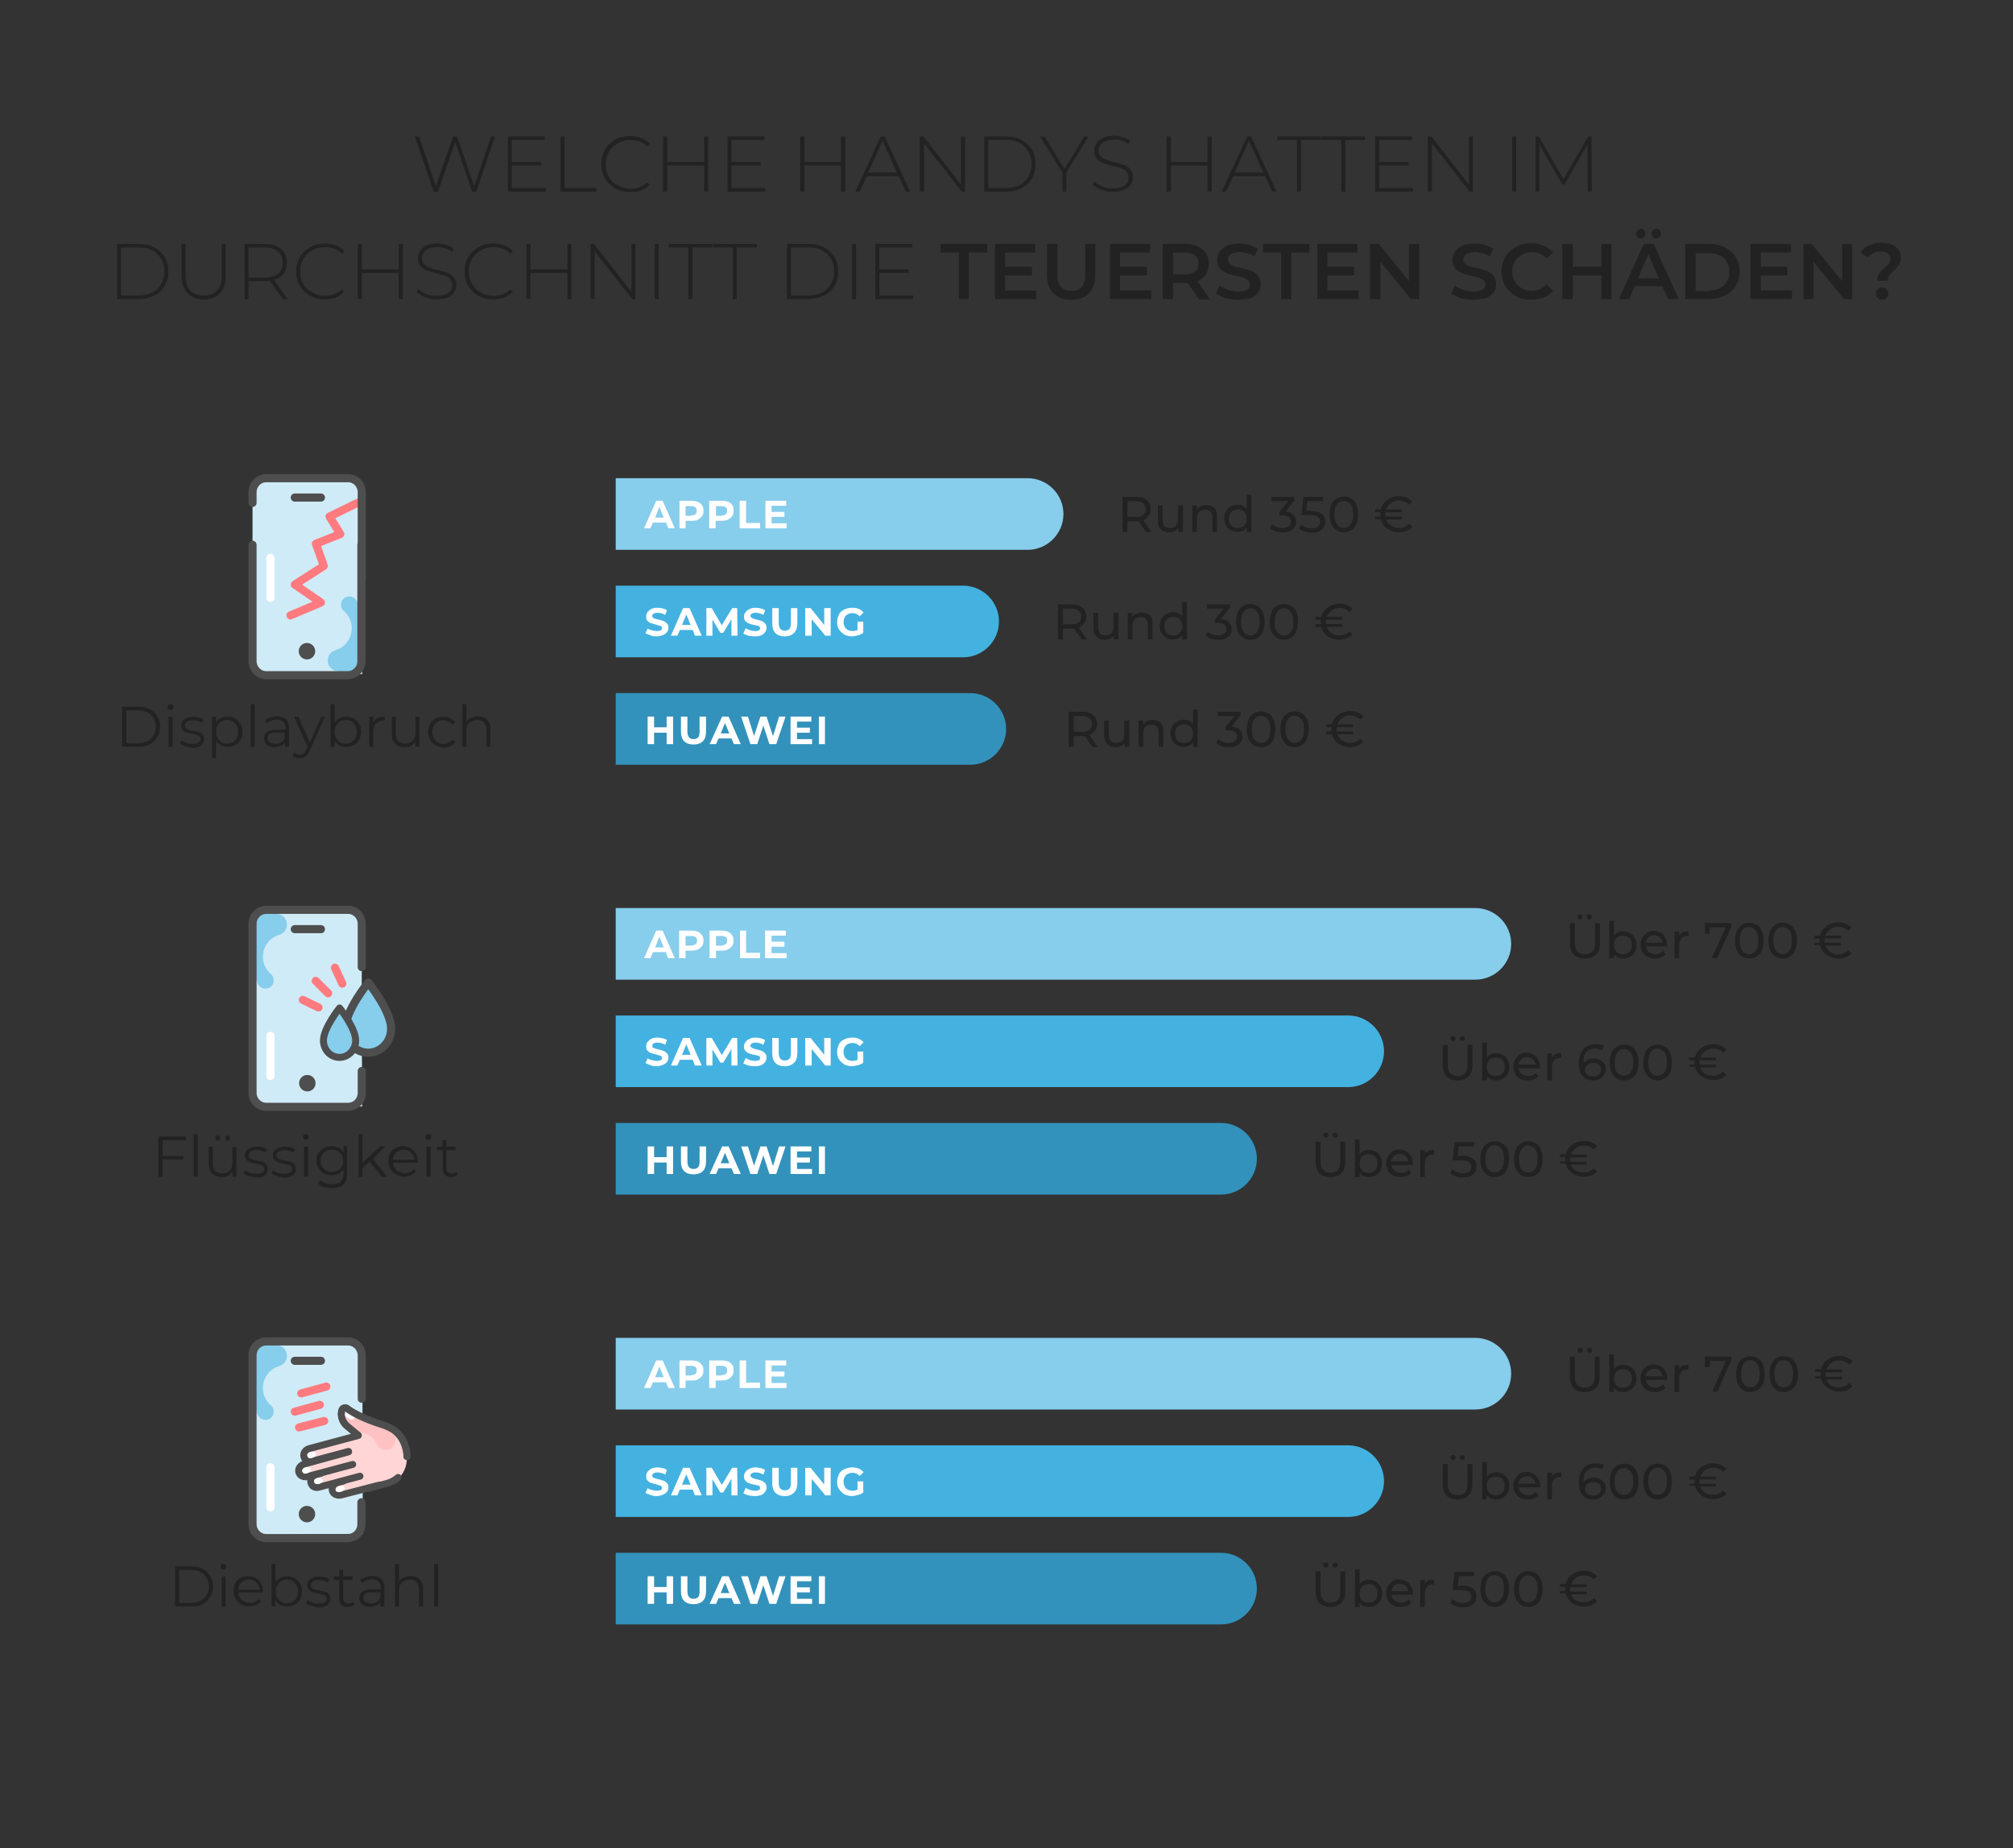 <?xml version="1.0" encoding="utf-8"?>
<!-- Generator: Adobe Illustrator 26.1.0, SVG Export Plug-In . SVG Version: 6.00 Build 0)  -->
<svg version="1.1" id="Layer_1" xmlns="http://www.w3.org/2000/svg" xmlns:xlink="http://www.w3.org/1999/xlink" x="0px" y="0px"
	 viewBox="0 0 562 516" style="enable-background:new 0 0 562 516;" xml:space="preserve">
<rect x="0" y="0" width="562" height="516" fill="#333333" stroke="none"/>
<style type="text/css">
	.st0{fill:#222222;}
	.st1{enable-background:new    ;}
	.st2{fill-rule:evenodd;clip-rule:evenodd;fill:#CFEBF7;}
	.st3{fill-rule:evenodd;clip-rule:evenodd;fill:#87CDEC;}
	.st4{fill:none;stroke:#FF7B7F;stroke-width:2.268;stroke-linecap:round;stroke-linejoin:round;}
	.st5{fill:none;stroke:#4E4E4E;stroke-width:2.268;stroke-linecap:round;stroke-linejoin:round;}
	.st6{fill-rule:evenodd;clip-rule:evenodd;fill:#4E4E4E;}
	.st7{fill:none;stroke:#FFFFFF;stroke-width:2.268;stroke-linecap:round;}
	.st8{fill-rule:evenodd;clip-rule:evenodd;fill:#43B2E1;}
	.st9{fill:#FFFFFF;}
	.st10{fill-rule:evenodd;clip-rule:evenodd;fill:#3292BB;}
	.st11{fill:none;stroke:#4E4E4E;stroke-width:2.271;stroke-linecap:round;stroke-linejoin:round;}
	.st12{fill:none;stroke:#FFFFFF;stroke-width:2.271;stroke-linecap:round;}
	
		.st13{fill-rule:evenodd;clip-rule:evenodd;fill:#87CDEC;stroke:#4E4E4E;stroke-width:2.271;stroke-linecap:round;stroke-linejoin:round;}
	
		.st14{fill-rule:evenodd;clip-rule:evenodd;fill:#87CDEC;stroke:#4E4E4E;stroke-width:1.947;stroke-linecap:round;stroke-linejoin:round;}
	.st15{fill:none;stroke:#FF7B7F;stroke-width:2.271;stroke-linecap:round;}
	.st16{fill:none;stroke:#4E4E4E;stroke-width:2.266;stroke-linecap:round;stroke-linejoin:round;}
	.st17{fill:none;stroke:#FF7B7F;stroke-width:2.266;stroke-linecap:round;stroke-linejoin:round;}
	.st18{fill:none;stroke:#FFFFFF;stroke-width:2.266;stroke-linecap:round;}
	.st19{fill-rule:evenodd;clip-rule:evenodd;fill:#FFD5D5;}
	.st20{fill:none;stroke:#4E4E4E;stroke-width:1.942;stroke-linecap:round;stroke-linejoin:round;}
	.st21{fill-rule:evenodd;clip-rule:evenodd;fill:#FFC2C2;}
	.st22{fill-rule:evenodd;clip-rule:evenodd;fill:#FFFFFF;}
</style>
<g id="handyschaeden-reparaturkosten">
	<g id="Welche-Handys-hatten-Copy" transform="translate(32.697, 37.99)">
		<polygon id="Path" class="st0" points="105.5,0.1 100.3,15.5 99.1,15.5 94.4,1.7 89.6,15.5 88.4,15.5 83.1,0.1 84.3,0.1 89,14 
			93.8,0.1 94.9,0.1 99.7,14 104.4,0.1 		"/>
		<polygon id="Path_00000046313037762684151710000003760646715522904460_" class="st0" points="119.7,14.5 119.7,15.5 109.1,15.5 
			109.1,0.1 119.4,0.1 119.4,1.1 110.2,1.1 110.2,7.2 118.4,7.2 118.4,8.2 110.2,8.2 110.2,14.5 		"/>
		<polygon id="Path_00000036236585072918276160000016732270406220556197_" class="st0" points="123.8,0.1 124.9,0.1 124.9,14.5 
			133.8,14.5 133.8,15.5 123.8,15.5 		"/>
		<path id="Path_00000091709763097707750540000013511975017813190066_" class="st0" d="M143.2,15.6c-1.5,0-2.9-0.3-4.1-1
			c-1.2-0.7-2.2-1.6-2.9-2.8c-0.7-1.2-1-2.5-1-4s0.3-2.8,1-4c0.7-1.2,1.6-2.1,2.9-2.8c1.2-0.7,2.6-1,4.1-1c1.1,0,2.1,0.2,3.1,0.5
			c0.9,0.4,1.7,0.9,2.4,1.6L148,2.9c-1.2-1.2-2.8-1.8-4.7-1.8c-1.3,0-2.5,0.3-3.5,0.9s-1.9,1.4-2.5,2.4s-0.9,2.2-0.9,3.5
			s0.3,2.4,0.9,3.5s1.4,1.8,2.5,2.4c1.1,0.6,2.2,0.9,3.5,0.9c1.9,0,3.5-0.6,4.7-1.8l0.7,0.7c-0.7,0.7-1.5,1.2-2.4,1.6
			S144.3,15.6,143.2,15.6z"/>
		<polygon id="Path_00000130611116038101923420000013675313685101304460_" class="st0" points="165,0.1 165,15.5 163.9,15.5 
			163.9,8.2 153.6,8.2 153.6,15.5 152.4,15.5 152.4,0.1 153.6,0.1 153.6,7.2 163.9,7.2 163.9,0.1 		"/>
		<polygon id="Path_00000159457855945088613740000004017326051416387245_" class="st0" points="181,14.5 181,15.5 170.4,15.5 
			170.4,0.1 180.7,0.1 180.7,1.1 171.5,1.1 171.5,7.2 179.7,7.2 179.7,8.2 171.5,8.2 171.5,14.5 		"/>
		<polygon id="Path_00000106840316114509573790000010678835294404013455_" class="st0" points="203.3,0.1 203.3,15.5 202.1,15.5 
			202.1,8.2 191.9,8.2 191.9,15.5 190.7,15.5 190.7,0.1 191.9,0.1 191.9,7.2 202.1,7.2 202.1,0.1 		"/>
		<path id="Shape" class="st0" d="M218.2,11.2h-8.9l-2,4.3h-1.2l7.1-15.4h1.1l7.1,15.4h-1.2L218.2,11.2z M217.7,10.2l-4-8.9l-4,8.9
			H217.7z"/>
		<polygon id="Path_00000085215525711060423650000005255703500000009089_" class="st0" points="236.7,0.1 236.7,15.5 235.8,15.5 
			225.3,2.1 225.3,15.5 224.1,15.5 224.1,0.1 225.1,0.1 235.6,13.5 235.6,0.1 		"/>
		<path id="Shape_00000036244846088027701130000016104311237357366929_" class="st0" d="M242.1,0.1h6.1c1.6,0,3,0.3,4.3,1
			s2.2,1.6,2.9,2.7s1,2.5,1,4s-0.3,2.8-1,4s-1.7,2.1-2.9,2.7c-1.2,0.7-2.7,1-4.3,1h-6.1V0.1z M248.1,14.5c1.4,0,2.7-0.3,3.8-0.8
			c1.1-0.6,1.9-1.4,2.5-2.4c0.6-1,0.9-2.2,0.9-3.5s-0.3-2.5-0.9-3.5c-0.6-1-1.4-1.8-2.5-2.4c-1.1-0.6-2.3-0.8-3.8-0.8h-4.9v13.4
			H248.1z"/>
		<polygon id="Path_00000043436597164105179140000011950998393674835639_" class="st0" points="265,10.2 265,15.5 263.9,15.5 
			263.9,10.2 257.7,0.1 258.9,0.1 264.5,9.2 270,0.1 271.2,0.1 		"/>
		<path id="Path_00000012440074479136404770000011178478565506471818_" class="st0" d="M278,15.6c-1.1,0-2.2-0.2-3.2-0.6
			c-1-0.4-1.8-0.9-2.4-1.5l0.5-0.8c0.5,0.6,1.3,1,2.2,1.4c0.9,0.4,1.9,0.5,2.9,0.5c1.5,0,2.6-0.3,3.3-0.8c0.7-0.6,1.1-1.3,1.1-2.2
			c0-0.7-0.2-1.2-0.6-1.7c-0.4-0.4-0.9-0.7-1.5-0.9c-0.6-0.2-1.4-0.4-2.4-0.7c-1.1-0.3-2-0.6-2.7-0.8c-0.7-0.3-1.3-0.7-1.7-1.2
			c-0.5-0.6-0.7-1.3-0.7-2.2c0-0.7,0.2-1.4,0.6-2.1s1-1.1,1.8-1.5s1.8-0.6,3-0.6c0.9,0,1.7,0.1,2.5,0.4c0.8,0.2,1.5,0.6,2.1,1
			l-0.4,0.9c-0.6-0.4-1.3-0.7-2-1S279,1,278.3,1c-1.4,0-2.5,0.3-3.2,0.9S274,3.2,274,4.1c0,0.7,0.2,1.2,0.6,1.6
			c0.4,0.4,0.9,0.7,1.5,0.9c0.6,0.2,1.4,0.5,2.4,0.7c1.1,0.3,2,0.6,2.7,0.8c0.7,0.3,1.3,0.7,1.7,1.2c0.5,0.5,0.7,1.3,0.7,2.2
			c0,0.7-0.2,1.4-0.6,2c-0.4,0.6-1,1.1-1.9,1.5S279.2,15.6,278,15.6z"/>
		<polygon id="Path_00000176736572659715003970000008018927277744969643_" class="st0" points="305.6,0.1 305.6,15.5 304.4,15.5 
			304.4,8.2 294.2,8.2 294.2,15.5 293,15.5 293,0.1 294.2,0.1 294.2,7.2 304.4,7.2 304.4,0.1 		"/>
		<path id="Shape_00000062191949357601202410000001854044860894423465_" class="st0" d="M320.5,11.2h-8.9l-2,4.3h-1.2l7.1-15.4h1.1
			l7.1,15.4h-1.2L320.5,11.2z M320,10.2l-4-8.9l-4,8.9H320z"/>
		<polygon id="Path_00000112628747050516303500000011216393262207487652_" class="st0" points="329.4,1.1 323.9,1.1 323.9,0.1 
			336.1,0.1 336.1,1.1 330.5,1.1 330.5,15.5 329.4,15.5 		"/>
		<polygon id="Path_00000023242177495545950730000013773664302787693456_" class="st0" points="341.8,1.1 336.2,1.1 336.2,0.1 
			348.4,0.1 348.4,1.1 342.9,1.1 342.9,15.5 341.8,15.5 		"/>
		<polygon id="Path_00000006676106488007738730000009699594769742439066_" class="st0" points="361.8,14.5 361.8,15.5 351.2,15.5 
			351.2,0.1 361.5,0.1 361.5,1.1 352.3,1.1 352.3,7.2 360.5,7.2 360.5,8.2 352.3,8.2 352.3,14.5 		"/>
		<polygon id="Path_00000111905386181898365090000003531064942899173027_" class="st0" points="378.5,0.1 378.5,15.5 377.6,15.5 
			367.1,2.1 367.1,15.5 365.9,15.5 365.9,0.1 366.9,0.1 377.4,13.5 377.4,0.1 		"/>
		<polygon id="Path_00000078765983252316682350000018418996292956224438_" class="st0" points="389.5,0.1 390.6,0.1 390.6,15.5 
			389.5,15.5 		"/>
		<polygon id="Path_00000000914619419509285400000015294044450166060205_" class="st0" points="410.6,15.5 410.5,2.3 404.1,13.5 
			403.5,13.5 397.1,2.4 397.1,15.5 396,15.5 396,0.1 396.9,0.1 403.8,12 410.7,0.1 411.6,0.1 411.7,15.5 		"/>
		<path id="Shape_00000163043628001115542850000011808936443078263179_" class="st0" d="M0,30.1h6.1c1.6,0,3,0.3,4.3,1
			s2.2,1.6,2.9,2.7c0.7,1.2,1,2.5,1,4c0,1.5-0.3,2.8-1,4c-0.7,1.2-1.7,2.1-2.9,2.7s-2.7,1-4.3,1H0V30.1z M6,44.5
			c1.4,0,2.7-0.3,3.8-0.8s1.9-1.4,2.5-2.4s0.9-2.2,0.9-3.5c0-1.3-0.3-2.5-0.9-3.5s-1.4-1.8-2.5-2.4c-1.1-0.6-2.3-0.8-3.8-0.8H1.1
			v13.4H6z"/>
		<path id="Path_00000142135635380634929820000003137014022765435069_" class="st0" d="M24.2,45.6c-2,0-3.5-0.6-4.5-1.7
			C18.6,42.8,18,41.1,18,39v-8.9h1.1v8.8c0,1.9,0.4,3.3,1.3,4.2c0.9,0.9,2.1,1.4,3.8,1.4c1.6,0,2.9-0.5,3.7-1.4
			c0.9-0.9,1.3-2.4,1.3-4.2v-8.8h1.1V39c0,2.2-0.5,3.8-1.6,4.9S26.2,45.6,24.2,45.6z"/>
		<path id="Shape_00000175303768926633020020000015438772886249670019_" class="st0" d="M46.3,45.5l-3.7-5.1c-0.5,0.1-1,0.1-1.5,0.1
			h-4.4v5h-1.1V30.1h5.5c1.9,0,3.5,0.5,4.6,1.4s1.7,2.2,1.7,3.8c0,1.2-0.3,2.2-0.9,3.1s-1.5,1.4-2.7,1.7l3.8,5.4H46.3z M41.1,39.5
			c1.6,0,2.9-0.4,3.8-1.1c0.9-0.7,1.3-1.8,1.3-3.1c0-1.3-0.4-2.4-1.3-3.1c-0.9-0.7-2.1-1.1-3.8-1.1h-4.4v8.4H41.1z"/>
		<path id="Path_00000008846811172982701610000008236828633998856580_" class="st0" d="M58,45.6c-1.5,0-2.9-0.3-4.1-1
			c-1.2-0.7-2.2-1.6-2.9-2.8s-1-2.5-1-4c0-1.5,0.3-2.8,1-4s1.7-2.1,2.9-2.8c1.2-0.7,2.6-1,4.1-1c1.1,0,2.1,0.2,3.1,0.5
			s1.7,0.9,2.4,1.6l-0.7,0.7C61.5,31.6,59.9,31,58,31c-1.3,0-2.5,0.3-3.5,0.9c-1.1,0.6-1.9,1.4-2.5,2.4s-0.9,2.2-0.9,3.5
			c0,1.3,0.3,2.4,0.9,3.5c0.6,1,1.4,1.8,2.5,2.4s2.2,0.9,3.5,0.9c1.9,0,3.5-0.6,4.7-1.8l0.7,0.7c-0.7,0.7-1.5,1.2-2.4,1.6
			C60.1,45.4,59.1,45.6,58,45.6z"/>
		<polygon id="Path_00000060019746817733556260000009667869157465713328_" class="st0" points="79.8,30.1 79.8,45.5 78.6,45.5 
			78.6,38.2 68.3,38.2 68.3,45.5 67.2,45.5 67.2,30.1 68.3,30.1 68.3,37.2 78.6,37.2 78.6,30.1 		"/>
		<path id="Path_00000085965092499675616710000007397839467265813923_" class="st0" d="M89.2,45.6c-1.1,0-2.2-0.2-3.2-0.6
			c-1-0.4-1.8-0.9-2.4-1.5l0.5-0.8c0.5,0.6,1.3,1,2.2,1.4s1.9,0.5,2.9,0.5c1.5,0,2.6-0.3,3.3-0.8c0.7-0.6,1.1-1.3,1.1-2.2
			c0-0.7-0.2-1.2-0.6-1.7c-0.4-0.4-0.9-0.7-1.5-0.9c-0.6-0.2-1.4-0.4-2.4-0.7c-1.1-0.3-2-0.6-2.7-0.8s-1.3-0.7-1.7-1.2
			C84.2,35.8,84,35,84,34.1c0-0.7,0.2-1.4,0.6-2.1c0.4-0.6,1-1.1,1.8-1.5c0.8-0.4,1.8-0.5,3-0.5c0.9,0,1.7,0.1,2.5,0.4
			c0.8,0.2,1.5,0.6,2.1,1l-0.4,0.9c-0.6-0.4-1.3-0.7-2-1c-0.7-0.2-1.5-0.3-2.2-0.3c-1.4,0-2.5,0.3-3.2,0.9c-0.7,0.6-1.1,1.3-1.1,2.2
			c0,0.7,0.2,1.2,0.6,1.7c0.4,0.4,0.9,0.7,1.5,0.9c0.6,0.2,1.4,0.5,2.4,0.7c1.1,0.3,2,0.5,2.7,0.8c0.7,0.3,1.3,0.7,1.7,1.2
			c0.5,0.5,0.7,1.3,0.7,2.2c0,0.7-0.2,1.4-0.6,2c-0.4,0.6-1,1.1-1.9,1.5C91.4,45.4,90.4,45.6,89.2,45.6z"/>
		<path id="Path_00000128457461067187899610000013038076954157916348_" class="st0" d="M105,45.6c-1.5,0-2.9-0.3-4.1-1
			c-1.2-0.7-2.2-1.6-2.9-2.8c-0.7-1.2-1-2.5-1-4c0-1.5,0.3-2.8,1-4c0.7-1.2,1.7-2.1,2.9-2.8c1.2-0.7,2.6-1,4.1-1
			c1.1,0,2.1,0.2,3.1,0.5s1.7,0.9,2.4,1.6l-0.7,0.7c-1.2-1.2-2.8-1.8-4.7-1.8c-1.3,0-2.5,0.3-3.5,0.9c-1.1,0.6-1.9,1.4-2.5,2.4
			s-0.9,2.2-0.9,3.5c0,1.3,0.3,2.4,0.9,3.5c0.6,1,1.4,1.8,2.5,2.4s2.2,0.9,3.5,0.9c1.9,0,3.5-0.6,4.7-1.8l0.7,0.7
			c-0.7,0.7-1.5,1.2-2.4,1.6C107.2,45.4,106.1,45.6,105,45.6z"/>
		<polygon id="Path_00000084517033741373460660000008341153082119820701_" class="st0" points="126.8,30.1 126.8,45.5 125.7,45.5 
			125.7,38.2 115.4,38.2 115.4,45.5 114.3,45.5 114.3,30.1 115.4,30.1 115.4,37.2 125.7,37.2 125.7,30.1 		"/>
		<polygon id="Path_00000043420825939821168550000011785968908540615312_" class="st0" points="144.7,30.1 144.7,45.5 143.8,45.5 
			133.3,32.1 133.3,45.5 132.2,45.5 132.2,30.1 133.1,30.1 143.6,43.5 143.6,30.1 		"/>
		<polygon id="Path_00000125603510157690983920000014308171965669640586_" class="st0" points="150.1,30.1 151.2,30.1 151.2,45.5 
			150.1,45.5 		"/>
		<polygon id="Path_00000112608658990805556430000000031932226727553682_" class="st0" points="159.5,31.1 154,31.1 154,30.1 
			166.2,30.1 166.2,31.1 160.6,31.1 160.6,45.5 159.5,45.5 		"/>
		<polygon id="Path_00000090980540231785084390000018105358388254979237_" class="st0" points="171.9,31.1 166.4,31.1 166.4,30.1 
			178.6,30.1 178.6,31.1 173,31.1 173,45.5 171.9,45.5 		"/>
		<path id="Shape_00000168087201256612580460000007576217802613087639_" class="st0" d="M187,30.1h6.1c1.6,0,3,0.3,4.3,1
			s2.2,1.6,2.9,2.7s1,2.5,1,4c0,1.5-0.3,2.8-1,4c-0.7,1.2-1.7,2.1-2.9,2.7s-2.7,1-4.3,1H187V30.1z M193,44.5c1.4,0,2.7-0.3,3.8-0.8
			c1.1-0.6,1.9-1.4,2.5-2.4s0.9-2.2,0.9-3.5c0-1.3-0.3-2.5-0.9-3.5s-1.4-1.8-2.5-2.4c-1.1-0.6-2.3-0.8-3.8-0.8h-4.9v13.4H193z"/>
		<polygon id="Path_00000156555558438957427350000000208037732960918179_" class="st0" points="205.2,30.1 206.3,30.1 206.3,45.5 
			205.2,45.5 		"/>
		<polygon id="Path_00000129897214554664569990000000122973414197506439_" class="st0" points="222.3,44.5 222.3,45.5 211.7,45.5 
			211.7,30.1 222,30.1 222,31.1 212.8,31.1 212.8,37.2 221,37.2 221,38.2 212.8,38.2 212.8,44.5 		"/>
		<polygon id="Path_00000106110071390341499830000003353056443043722646_" class="st0" points="235,32.5 229.9,32.5 229.9,30.1 
			242.9,30.1 242.9,32.5 237.8,32.5 237.8,45.5 235,45.5 		"/>
		<polygon id="Path_00000159437173194750826250000016366641423533908873_" class="st0" points="256.6,43.1 256.6,45.5 245.1,45.5 
			245.1,30.1 256.3,30.1 256.3,32.5 247.9,32.5 247.9,36.5 255.4,36.5 255.4,38.9 247.9,38.9 247.9,43.1 		"/>
		<path id="Path_00000000221913464282794800000003755746938598729880_" class="st0" d="M266.4,45.7c-2.1,0-3.8-0.6-5-1.8
			c-1.2-1.2-1.8-2.9-1.8-5.1v-8.7h2.9v8.6c0,3,1.3,4.5,3.9,4.5c2.6,0,3.9-1.5,3.9-4.5v-8.6h2.8v8.7c0,2.2-0.6,3.9-1.8,5.1
			C270.2,45.1,268.6,45.7,266.4,45.7z"/>
		<polygon id="Path_00000071551824028263401910000009357557538569021847_" class="st0" points="288.7,43.1 288.7,45.5 277.2,45.5 
			277.2,30.1 288.4,30.1 288.4,32.5 280,32.5 280,36.5 287.5,36.5 287.5,38.9 280,38.9 280,43.1 		"/>
		<path id="Shape_00000119808195285690172360000008012929475188190082_" class="st0" d="M302,45.5l-3.1-4.5c-0.1,0-0.3,0-0.6,0h-3.5
			v4.5h-2.9V30.1h6.3c1.3,0,2.5,0.2,3.5,0.7c1,0.4,1.7,1.1,2.3,1.9c0.5,0.8,0.8,1.8,0.8,2.9c0,1.2-0.3,2.2-0.8,3
			c-0.6,0.8-1.4,1.5-2.4,1.9l3.5,5.1H302z M301.9,35.6c0-1-0.3-1.7-1-2.3c-0.6-0.5-1.6-0.8-2.8-0.8h-3.3v6.1h3.3
			c1.2,0,2.2-0.3,2.8-0.8C301.6,37.3,301.9,36.6,301.9,35.6z"/>
		<path id="Path_00000143615504206747791290000009407554869859229317_" class="st0" d="M312.8,45.7c-1.2,0-2.3-0.2-3.4-0.5
			s-2-0.8-2.6-1.3l1-2.2c0.6,0.5,1.4,0.9,2.3,1.2s1.8,0.5,2.8,0.5c1.1,0,2-0.2,2.6-0.5c0.6-0.4,0.8-0.9,0.8-1.5
			c0-0.4-0.2-0.8-0.5-1.1s-0.7-0.5-1.2-0.7c-0.5-0.2-1.1-0.3-2-0.5c-1.2-0.3-2.1-0.6-2.8-0.8c-0.7-0.3-1.3-0.7-1.9-1.3
			c-0.5-0.6-0.8-1.4-0.8-2.4c0-0.9,0.2-1.6,0.7-2.3s1.2-1.3,2.1-1.7c0.9-0.4,2.1-0.6,3.4-0.6c0.9,0,1.9,0.1,2.8,0.4s1.7,0.6,2.4,1
			l-0.9,2.2c-0.7-0.4-1.4-0.7-2.1-0.9s-1.4-0.3-2.1-0.3c-1.1,0-2,0.2-2.5,0.6c-0.6,0.4-0.8,0.9-0.8,1.5c0,0.4,0.2,0.8,0.5,1.1
			c0.3,0.3,0.7,0.5,1.2,0.7c0.5,0.2,1.1,0.3,2,0.5c1.1,0.3,2.1,0.5,2.8,0.8c0.7,0.3,1.4,0.7,1.9,1.3s0.8,1.4,0.8,2.4
			c0,0.9-0.2,1.6-0.7,2.3c-0.5,0.7-1.2,1.2-2.1,1.6C315.3,45.5,314.1,45.7,312.8,45.7z"/>
		<polygon id="Path_00000168816998489566569780000007902873222050690994_" class="st0" points="325,32.5 319.9,32.5 319.9,30.1 
			332.9,30.1 332.9,32.5 327.8,32.5 327.8,45.5 325,45.5 		"/>
		<polygon id="Path_00000013895490100940848350000015957233240117933956_" class="st0" points="346.6,43.1 346.6,45.5 335.1,45.5 
			335.1,30.1 346.3,30.1 346.3,32.5 337.9,32.5 337.9,36.5 345.4,36.5 345.4,38.9 337.9,38.9 337.9,43.1 		"/>
		<polygon id="Path_00000141433061668217483890000002981143411435905701_" class="st0" points="363.5,30.1 363.5,45.5 361.2,45.5 
			352.7,35.1 352.7,45.5 349.8,45.5 349.8,30.1 352.2,30.1 360.7,40.5 360.7,30.1 		"/>
		<path id="Path_00000051368058772210056020000018096564650423084220_" class="st0" d="M378.5,45.7c-1.2,0-2.3-0.2-3.4-0.5
			c-1.1-0.3-2-0.8-2.6-1.3l1-2.2c0.6,0.5,1.4,0.9,2.3,1.2c0.9,0.3,1.8,0.5,2.8,0.5c1.1,0,2-0.2,2.6-0.5c0.6-0.4,0.8-0.9,0.8-1.5
			c0-0.4-0.2-0.8-0.5-1.1c-0.3-0.3-0.7-0.5-1.2-0.7c-0.5-0.2-1.1-0.3-2-0.5c-1.2-0.3-2.1-0.6-2.8-0.8c-0.7-0.3-1.3-0.7-1.9-1.3
			c-0.5-0.6-0.8-1.4-0.8-2.4c0-0.9,0.2-1.6,0.7-2.3s1.2-1.3,2.1-1.7c0.9-0.4,2.1-0.6,3.4-0.6c0.9,0,1.9,0.1,2.8,0.4
			c0.9,0.2,1.7,0.6,2.4,1l-0.9,2.2c-0.7-0.4-1.4-0.7-2.1-0.9c-0.7-0.2-1.4-0.3-2.1-0.3c-1.1,0-2,0.2-2.5,0.6
			c-0.5,0.4-0.8,0.9-0.8,1.5c0,0.4,0.2,0.8,0.5,1.1c0.3,0.3,0.7,0.5,1.2,0.7c0.5,0.2,1.1,0.3,2,0.5c1.1,0.3,2.1,0.5,2.8,0.8
			c0.7,0.3,1.4,0.7,1.9,1.3c0.5,0.6,0.8,1.4,0.8,2.4c0,0.9-0.2,1.6-0.7,2.3c-0.5,0.7-1.2,1.2-2.1,1.6
			C381,45.5,379.8,45.7,378.5,45.7z"/>
		<path id="Path_00000098907633269088718650000008608099067329865131_" class="st0" d="M394.7,45.7c-1.6,0-3-0.3-4.2-1
			s-2.2-1.6-2.9-2.8s-1.1-2.6-1.1-4.1c0-1.5,0.4-2.9,1.1-4.1c0.7-1.2,1.7-2.1,3-2.8c1.3-0.7,2.7-1,4.2-1c1.3,0,2.4,0.2,3.5,0.7
			c1,0.4,1.9,1.1,2.6,1.9l-1.8,1.7c-1.1-1.2-2.5-1.8-4.1-1.8c-1.1,0-2,0.2-2.8,0.7c-0.8,0.5-1.5,1.1-2,1.9c-0.5,0.8-0.7,1.8-0.7,2.8
			c0,1,0.2,2,0.7,2.8s1.1,1.5,2,1.9c0.8,0.5,1.8,0.7,2.8,0.7c1.6,0,3-0.6,4.1-1.8l1.8,1.8c-0.7,0.8-1.6,1.5-2.7,1.9
			C397.1,45.5,395.9,45.7,394.7,45.7z"/>
		<polygon id="Path_00000168825745397950034420000015747734656238174599_" class="st0" points="417.2,30.1 417.2,45.5 414.4,45.5 
			414.4,38.9 406.4,38.9 406.4,45.5 403.5,45.5 403.5,30.1 406.4,30.1 406.4,36.5 414.4,36.5 414.4,30.1 		"/>
		<path id="Shape_00000029730085112517820000000016071326444415933351_" class="st0" d="M431.4,41.9h-7.7l-1.5,3.6h-2.9l6.9-15.4
			h2.8l7,15.4h-3L431.4,41.9z M430.4,39.7l-2.9-6.7l-2.9,6.7H430.4z M425.4,28.6c-0.4,0-0.7-0.1-0.9-0.4c-0.2-0.2-0.4-0.6-0.4-0.9
			c0-0.4,0.1-0.7,0.4-1c0.2-0.2,0.6-0.4,0.9-0.4c0.4,0,0.7,0.1,0.9,0.4c0.2,0.2,0.4,0.6,0.4,1c0,0.4-0.1,0.7-0.4,0.9
			C426.1,28.5,425.8,28.6,425.4,28.6z M429.7,28.6c-0.4,0-0.7-0.1-0.9-0.4c-0.2-0.2-0.4-0.6-0.4-0.9c0-0.4,0.1-0.7,0.4-1
			c0.2-0.2,0.6-0.4,0.9-0.4c0.4,0,0.7,0.1,0.9,0.4c0.2,0.2,0.4,0.6,0.4,1c0,0.4-0.1,0.7-0.4,0.9C430.4,28.5,430,28.6,429.7,28.6z"/>
		<path id="Shape_00000018214930226397456900000009172933648992607620_" class="st0" d="M437.8,30.1h6.7c1.6,0,3.1,0.3,4.4,1
			c1.3,0.6,2.3,1.5,3,2.7c0.7,1.2,1.1,2.5,1.1,4s-0.4,2.9-1.1,4c-0.7,1.2-1.7,2.1-3,2.7s-2.7,1-4.4,1h-6.7V30.1z M444.4,43.1
			c1.1,0,2.1-0.2,3-0.6c0.9-0.4,1.5-1,2-1.8c0.5-0.8,0.7-1.7,0.7-2.8s-0.2-2-0.7-2.8c-0.5-0.8-1.1-1.4-2-1.8s-1.9-0.6-3-0.6h-3.7
			v10.6H444.4z"/>
		<polygon id="Path_00000140012062252511170940000017817308026194146969_" class="st0" points="467.6,43.1 467.6,45.5 456,45.5 
			456,30.1 467.3,30.1 467.3,32.5 458.9,32.5 458.9,36.5 466.3,36.5 466.3,38.9 458.9,38.9 458.9,43.1 		"/>
		<polygon id="Path_00000016759317988146489330000003863301279576913061_" class="st0" points="484.4,30.1 484.4,45.5 482.1,45.5 
			473.6,35.1 473.6,45.5 470.8,45.5 470.8,30.1 473.1,30.1 481.6,40.5 481.6,30.1 		"/>
		<path id="Shape_00000115503361284524840300000003689995581540031421_" class="st0" d="M491.4,40.4c0-0.8,0.2-1.4,0.5-2
			s0.9-1.1,1.6-1.7c0.5-0.5,0.9-0.9,1.2-1.2c0.3-0.3,0.4-0.7,0.4-1.2c0-0.6-0.2-1.1-0.7-1.5c-0.5-0.4-1.2-0.6-2-0.6
			c-1.6,0-2.8,0.6-3.6,1.7l-2.1-1.4c0.6-0.9,1.4-1.5,2.4-2c1-0.5,2.2-0.7,3.5-0.7c1.6,0,3,0.4,3.9,1.1c1,0.7,1.5,1.7,1.5,2.9
			c0,0.6-0.1,1.1-0.3,1.6s-0.4,0.8-0.7,1.2c-0.3,0.3-0.6,0.7-1.1,1.1c-0.6,0.5-1,0.9-1.2,1.3s-0.4,0.8-0.4,1.4H491.4z M492.8,45.7
			c-0.5,0-0.9-0.2-1.3-0.5c-0.3-0.3-0.5-0.7-0.5-1.2c0-0.5,0.2-0.9,0.5-1.2c0.3-0.3,0.8-0.5,1.3-0.5c0.5,0,0.9,0.2,1.2,0.5
			s0.5,0.7,0.5,1.2c0,0.5-0.2,0.9-0.5,1.2C493.7,45.5,493.3,45.7,492.8,45.7z"/>
	</g>
	<g id="Group" transform="translate(32, 133.5)">
		<g class="st1">
			<path class="st0" d="M2.1,63.8h4.6c1.2,0,2.2,0.2,3.1,0.7c0.9,0.5,1.6,1.1,2.1,2c0.5,0.8,0.8,1.8,0.8,2.9c0,1.1-0.2,2.1-0.8,2.9
				c-0.5,0.8-1.2,1.5-2.1,2c-0.9,0.5-2,0.7-3.1,0.7H2.1V63.8z M6.6,74c1,0,1.8-0.2,2.6-0.6c0.7-0.4,1.3-0.9,1.7-1.6
				c0.4-0.7,0.6-1.5,0.6-2.4c0-0.9-0.2-1.7-0.6-2.4c-0.4-0.7-1-1.2-1.7-1.6c-0.7-0.4-1.6-0.6-2.6-0.6H3.3V74H6.6z"/>
			<path class="st0" d="M15,64.5c-0.2-0.2-0.2-0.4-0.2-0.6c0-0.2,0.1-0.4,0.2-0.6s0.4-0.2,0.6-0.2s0.4,0.1,0.6,0.2
				c0.2,0.2,0.2,0.3,0.2,0.6c0,0.2-0.1,0.4-0.2,0.6s-0.4,0.2-0.6,0.2S15.2,64.7,15,64.5z M15.1,66.6h1.1V75h-1.1V66.6z"/>
			<path class="st0" d="M19.7,74.8c-0.6-0.2-1.1-0.4-1.5-0.7l0.5-0.9c0.4,0.3,0.8,0.5,1.3,0.7s1.1,0.3,1.7,0.3
				c0.8,0,1.3-0.1,1.7-0.4c0.4-0.2,0.6-0.6,0.6-1c0-0.3-0.1-0.6-0.3-0.7c-0.2-0.2-0.5-0.3-0.8-0.4c-0.3-0.1-0.7-0.2-1.2-0.3
				c-0.7-0.1-1.2-0.3-1.6-0.4c-0.4-0.1-0.8-0.4-1.1-0.7s-0.4-0.8-0.4-1.3c0-0.7,0.3-1.3,0.9-1.7c0.6-0.4,1.4-0.7,2.4-0.7
				c0.5,0,1.1,0.1,1.6,0.2c0.5,0.1,1,0.3,1.3,0.6l-0.5,0.9c-0.7-0.5-1.5-0.7-2.5-0.7c-0.7,0-1.3,0.1-1.6,0.4s-0.6,0.6-0.6,1
				c0,0.3,0.1,0.6,0.3,0.8c0.2,0.2,0.5,0.3,0.8,0.4s0.7,0.2,1.3,0.3c0.7,0.1,1.2,0.3,1.6,0.4s0.8,0.3,1,0.7s0.4,0.7,0.4,1.3
				c0,0.7-0.3,1.3-0.9,1.8c-0.6,0.4-1.5,0.6-2.6,0.6C20.9,75.1,20.3,75,19.7,74.8z"/>
			<path class="st0" d="M33.7,67.1c0.6,0.4,1.1,0.9,1.5,1.5c0.4,0.7,0.5,1.4,0.5,2.2c0,0.8-0.2,1.6-0.5,2.2
				c-0.4,0.7-0.9,1.2-1.5,1.5s-1.4,0.5-2.2,0.5c-0.7,0-1.3-0.1-1.8-0.4c-0.5-0.3-1-0.7-1.4-1.2v4.7h-1.1V66.6h1.1v1.7
				c0.3-0.6,0.8-1,1.4-1.3c0.6-0.3,1.2-0.4,1.9-0.4C32.3,66.5,33,66.7,33.7,67.1z M33,73.7c0.5-0.3,0.9-0.7,1.1-1.2
				c0.3-0.5,0.4-1.1,0.4-1.7s-0.1-1.2-0.4-1.7c-0.3-0.5-0.6-0.9-1.1-1.2c-0.5-0.3-1-0.4-1.6-0.4c-0.6,0-1.1,0.1-1.6,0.4
				s-0.8,0.7-1.1,1.2c-0.3,0.5-0.4,1.1-0.4,1.7s0.1,1.2,0.4,1.7c0.3,0.5,0.6,0.9,1.1,1.2c0.5,0.3,1,0.4,1.6,0.4
				C32,74.1,32.6,73.9,33,73.7z"/>
			<path class="st0" d="M38,63.1h1.1V75H38V63.1z"/>
			<path class="st0" d="M47.8,67.3c0.6,0.5,0.9,1.4,0.9,2.4V75h-1.1v-1.3c-0.3,0.4-0.6,0.8-1.1,1s-1.1,0.4-1.8,0.4
				c-0.9,0-1.7-0.2-2.2-0.7s-0.8-1-0.8-1.8c0-0.7,0.3-1.3,0.8-1.7c0.5-0.4,1.3-0.7,2.5-0.7h2.7v-0.5c0-0.7-0.2-1.3-0.6-1.7
				s-1-0.6-1.8-0.6c-0.5,0-1,0.1-1.5,0.3c-0.5,0.2-0.9,0.4-1.3,0.7l-0.5-0.8c0.4-0.4,0.9-0.6,1.5-0.8s1.2-0.3,1.9-0.3
				C46.4,66.5,47.2,66.8,47.8,67.3z M46.5,73.7c0.5-0.3,0.8-0.7,1-1.3v-1.4h-2.6c-1.4,0-2.2,0.5-2.2,1.5c0,0.5,0.2,0.9,0.6,1.2
				c0.4,0.3,0.9,0.4,1.6,0.4C45.5,74.2,46.1,74,46.5,73.7z"/>
			<path class="st0" d="M58.7,66.6L54.5,76c-0.3,0.8-0.7,1.3-1.2,1.7c-0.4,0.3-1,0.5-1.6,0.5c-0.4,0-0.8-0.1-1.1-0.2
				c-0.4-0.1-0.7-0.3-0.9-0.6l0.5-0.8c0.4,0.4,0.9,0.6,1.5,0.6c0.4,0,0.7-0.1,1-0.3c0.3-0.2,0.5-0.6,0.8-1.1l0.4-0.8l-3.8-8.4h1.2
				l3.2,7.2l3.2-7.2H58.7z"/>
			<path class="st0" d="M66.8,67.1c0.6,0.4,1.1,0.9,1.5,1.5c0.4,0.7,0.5,1.4,0.5,2.2s-0.2,1.6-0.5,2.2c-0.4,0.7-0.9,1.2-1.5,1.5
				c-0.6,0.4-1.4,0.5-2.1,0.5c-0.7,0-1.3-0.1-1.9-0.4c-0.6-0.3-1-0.7-1.4-1.3V75h-1.1V63.1h1.1v5.1c0.4-0.5,0.8-1,1.4-1.2
				c0.5-0.3,1.2-0.4,1.8-0.4C65.4,66.5,66.1,66.7,66.8,67.1z M66.1,73.7c0.5-0.3,0.9-0.7,1.1-1.2c0.3-0.5,0.4-1.1,0.4-1.7
				s-0.1-1.2-0.4-1.7c-0.3-0.5-0.6-0.9-1.1-1.2c-0.5-0.3-1-0.4-1.6-0.4c-0.6,0-1.1,0.1-1.6,0.4c-0.5,0.3-0.8,0.7-1.1,1.2
				c-0.3,0.5-0.4,1.1-0.4,1.7s0.1,1.2,0.4,1.7c0.3,0.5,0.6,0.9,1.1,1.2c0.5,0.3,1,0.4,1.6,0.4C65.1,74.1,65.7,73.9,66.1,73.7z"/>
			<path class="st0" d="M73.4,67c0.5-0.3,1.2-0.4,2-0.4v1.1l-0.3,0c-0.9,0-1.6,0.3-2.1,0.8s-0.8,1.3-0.8,2.3V75h-1.1v-8.4h1.1v1.6
				C72.5,67.7,72.9,67.2,73.4,67z"/>
			<path class="st0" d="M85.1,66.6V75h-1.1v-1.5c-0.3,0.5-0.7,0.9-1.2,1.2c-0.5,0.3-1.1,0.4-1.8,0.4c-1.1,0-2-0.3-2.6-0.9
				s-1-1.5-1-2.7v-4.9h1.1v4.8c0,0.9,0.2,1.6,0.7,2s1.1,0.7,1.9,0.7c0.9,0,1.6-0.3,2.1-0.8C83.7,72.7,84,72,84,71v-4.4H85.1z"/>
			<path class="st0" d="M89.6,74.5c-0.7-0.4-1.2-0.9-1.5-1.5c-0.4-0.7-0.6-1.4-0.6-2.2s0.2-1.6,0.6-2.2c0.4-0.7,0.9-1.2,1.5-1.5
				c0.7-0.4,1.4-0.5,2.2-0.5c0.7,0,1.4,0.1,1.9,0.4c0.6,0.3,1,0.7,1.4,1.2l-0.8,0.6c-0.3-0.4-0.6-0.7-1.1-0.9s-0.9-0.3-1.4-0.3
				c-0.6,0-1.2,0.1-1.6,0.4c-0.5,0.3-0.9,0.7-1.1,1.2c-0.3,0.5-0.4,1.1-0.4,1.7c0,0.7,0.1,1.2,0.4,1.7c0.3,0.5,0.7,0.9,1.1,1.2
				c0.5,0.3,1,0.4,1.6,0.4c0.5,0,1-0.1,1.4-0.3c0.4-0.2,0.8-0.5,1.1-0.9l0.8,0.6c-0.3,0.5-0.8,1-1.4,1.2c-0.6,0.3-1.2,0.4-1.9,0.4
				C91,75.1,90.2,74.9,89.6,74.5z"/>
			<path class="st0" d="M104,67.4c0.6,0.6,0.9,1.5,0.9,2.7V75h-1.1v-4.8c0-0.9-0.2-1.5-0.7-2c-0.4-0.5-1.1-0.7-1.9-0.7
				c-0.9,0-1.6,0.3-2.2,0.8c-0.5,0.5-0.8,1.3-0.8,2.2V75h-1.1V63.1h1.1v4.9c0.3-0.5,0.7-0.9,1.3-1.1s1.2-0.4,1.9-0.4
				C102.5,66.5,103.4,66.8,104,67.4z"/>
		</g>
		<g id="Group-17-Copy-3" transform="translate(38.5, 0)">
			<g id="Group-16">
				<path id="Stroke-1" class="st2" d="M6.3,55H3.8C1.7,55,0,53.2,0,51V3.9C0,1.8,1.7,0,3.8,0h22.9c2.1,0,3.8,1.8,3.8,3.9v24.6
					l0.1,24.9v1.3"/>
				<path id="Combined-Shape" class="st3" d="M27,33c1.3,0,2.4,1.1,2.4,2.4c0,0,0,0.1,0,0.1l1.1-0.1l0.1,16l-1.3,3l-5.8,1.1l0.2-1.6
					c-1.5-0.2-2.7-1.4-2.7-3c0-1.4,0.9-2.5,2.2-2.9l0,0c2.6-0.8,4.5-3.2,4.5-6.1c0-2-0.9-3.8-2.4-5c-0.4-0.4-0.6-1-0.6-1.6
					C24.7,34.1,25.7,33,27,33z"/>
				<polyline id="Shape_00000032616268252362034710000007452731496511273863_" class="st4" points="10.6,38.3 19.1,34.7 11.8,29.7 
					19.9,24.5 17.7,18.3 24.5,15.6 21.5,10.7 29.3,6.9 				"/>
				<path id="Shape_00000145744364107306269860000018164891745978568867_" class="st5" d="M6.3,55H3.8C1.7,55,0,53.2,0,51
					C0,43.1,0,29,0,18.6 M6.3,55l17.8,0h2.5c2.1,0,3.8-1.8,3.8-3.9c0-7.9,0-22.1,0-32.5 M0,6.9c0-0.6,0-1.6,0-3C0,1.8,1.7,0,3.8,0
					h22.9c2.1,0,3.8,1.8,3.8,3.9v24.6"/>
				<line id="Stroke-3" class="st5" x1="11.8" y1="5.4" x2="19.1" y2="5.4"/>
				<circle id="Oval" class="st6" cx="15.2" cy="48.3" r="2.3"/>
			</g>
			<line id="Line-7" class="st7" x1="5" y1="22.2" x2="5" y2="33.4"/>
		</g>
	</g>
	<g id="Rund-350-_x20AC_" transform="translate(313.37, 138.112)">
		<path id="Shape_00000160880422487604077700000003827996717971582876_" class="st0" d="M6.6,10.4l-2.1-3c-0.3,0-0.5,0-0.6,0H1.4v3
			H0V0.6h3.8c1.3,0,2.3,0.3,3,0.9S7.9,2.9,7.9,4c0,0.8-0.2,1.4-0.6,1.9S6.4,6.9,5.8,7.1l2.3,3.3H6.6z M3.8,6.2c0.9,0,1.6-0.2,2-0.6
			C6.3,5.3,6.5,4.7,6.5,4S6.3,2.8,5.8,2.4s-1.1-0.6-2-0.6H1.4v4.4H3.8z"/>
		<path id="Path_00000023994319604864165050000011447011598232556970_" class="st0" d="M16.9,3v7.4h-1.3V9.3
			c-0.3,0.4-0.6,0.7-1.1,0.9c-0.4,0.2-0.9,0.3-1.4,0.3c-1,0-1.8-0.3-2.3-0.8c-0.6-0.5-0.9-1.4-0.9-2.4V3h1.3v4.1
			c0,0.7,0.2,1.3,0.5,1.6s0.8,0.6,1.5,0.6c0.7,0,1.3-0.2,1.7-0.6c0.4-0.4,0.6-1,0.6-1.8V3H16.9z"/>
		<path id="Path_00000008124941426721149380000012007708491786488964_" class="st0" d="M23.4,2.9c0.9,0,1.7,0.3,2.2,0.8
			c0.6,0.5,0.8,1.3,0.8,2.4v4.3h-1.3V6.3c0-0.7-0.2-1.3-0.5-1.6c-0.3-0.4-0.8-0.5-1.5-0.5c-0.7,0-1.3,0.2-1.7,0.6
			c-0.4,0.4-0.6,1-0.6,1.8v3.8h-1.3V3h1.3v1.1c0.3-0.4,0.6-0.7,1.1-0.9C22.3,3,22.8,2.9,23.4,2.9z"/>
		<path id="Shape_00000020394493769401852870000012012903298293882529_" class="st0" d="M36,0v10.4h-1.3V9.2
			c-0.3,0.4-0.7,0.7-1.1,0.9c-0.5,0.2-1,0.3-1.5,0.3c-0.7,0-1.4-0.2-1.9-0.5c-0.6-0.3-1-0.8-1.3-1.3c-0.3-0.6-0.5-1.2-0.5-2
			s0.2-1.4,0.5-2s0.8-1,1.3-1.3c0.6-0.3,1.2-0.5,1.9-0.5c0.5,0,1,0.1,1.5,0.3c0.4,0.2,0.8,0.5,1.1,0.9V0H36z M32.2,9.3
			c0.5,0,0.9-0.1,1.3-0.3s0.7-0.5,0.9-0.9c0.2-0.4,0.3-0.9,0.3-1.4s-0.1-1-0.3-1.4c-0.2-0.4-0.5-0.7-0.9-0.9
			c-0.4-0.2-0.8-0.3-1.3-0.3c-0.5,0-0.9,0.1-1.3,0.3c-0.4,0.2-0.7,0.5-0.9,0.9c-0.2,0.4-0.3,0.9-0.3,1.4s0.1,1,0.3,1.4
			c0.2,0.4,0.5,0.7,0.9,0.9C31.3,9.2,31.7,9.3,32.2,9.3z"/>
		<path id="Path_00000080885021219145311380000015931566274650828223_" class="st0" d="M45.5,4.7c1,0.1,1.7,0.4,2.2,0.9
			c0.5,0.5,0.8,1.1,0.8,1.9c0,0.6-0.1,1.1-0.4,1.5c-0.3,0.5-0.7,0.8-1.3,1.1c-0.6,0.3-1.2,0.4-2,0.4c-0.7,0-1.4-0.1-2-0.3
			s-1.2-0.5-1.6-0.9l0.6-1.1C42.1,8.5,42.5,8.8,43,9s1.1,0.3,1.7,0.3c0.7,0,1.3-0.2,1.7-0.5C46.8,8.5,47,8.1,47,7.5s-0.2-1-0.6-1.3
			c-0.4-0.3-1-0.4-1.8-0.4h-0.8v-1l2.5-3h-4.7V0.6H48v1L45.5,4.7z"/>
		<path id="Path_00000140011349650853340170000002006749522083868604_" class="st0" d="M52.5,4.5c1.4,0,2.4,0.3,3.1,0.8
			c0.7,0.5,1,1.2,1,2.2c0,0.6-0.1,1.1-0.4,1.6s-0.7,0.8-1.2,1.1c-0.6,0.3-1.2,0.4-2.1,0.4c-0.7,0-1.4-0.1-2-0.3s-1.2-0.5-1.6-0.9
			l0.6-1.1c0.3,0.3,0.8,0.6,1.3,0.8c0.5,0.2,1.1,0.3,1.7,0.3c0.7,0,1.3-0.2,1.7-0.5C55,8.5,55.2,8,55.2,7.5c0-0.6-0.2-1-0.7-1.3
			c-0.4-0.3-1.2-0.5-2.3-0.5H50l0.5-5.1H56v1.2h-4.4l-0.3,2.7H52.5z"/>
		<path id="Shape_00000104681457264602708930000012450690194403931308_" class="st0" d="M61.8,10.5c-0.8,0-1.5-0.2-2.1-0.6
			c-0.6-0.4-1.1-1-1.4-1.7c-0.3-0.8-0.5-1.7-0.5-2.7s0.2-1.9,0.5-2.7s0.8-1.3,1.4-1.7c0.6-0.4,1.3-0.6,2.1-0.6
			c0.8,0,1.4,0.2,2.1,0.6c0.6,0.4,1.1,1,1.4,1.7c0.3,0.8,0.5,1.7,0.5,2.7s-0.2,1.9-0.5,2.7c-0.3,0.8-0.8,1.3-1.4,1.7
			C63.2,10.3,62.5,10.5,61.8,10.5z M61.8,9.3c0.8,0,1.4-0.3,1.9-1c0.5-0.6,0.7-1.6,0.7-2.8s-0.2-2.2-0.7-2.8c-0.5-0.6-1.1-1-1.9-1
			c-0.8,0-1.4,0.3-1.9,1c-0.5,0.6-0.7,1.6-0.7,2.8s0.2,2.2,0.7,2.8C60.3,8.9,61,9.3,61.8,9.3z"/>
		<path id="Path_00000136399785626505701390000017508858879001926325_" class="st0" d="M77.3,9.3c1.1,0,2-0.4,2.8-1.2L80.9,9
			c-0.4,0.5-1,0.9-1.6,1.1c-0.6,0.3-1.3,0.4-2.1,0.4c-0.8,0-1.6-0.2-2.3-0.5s-1.3-0.7-1.8-1.3s-0.8-1.2-1-1.9h-1.6V6.1h1.5
			c0-0.2,0-0.4,0-0.6s0-0.3,0-0.6h-1.5V4.1h1.6c0.2-0.7,0.5-1.4,1-1.9s1.1-1,1.8-1.3s1.4-0.5,2.3-0.5c0.8,0,1.5,0.1,2.1,0.4
			s1.2,0.6,1.6,1.1l-0.9,0.9c-0.7-0.8-1.7-1.2-2.8-1.2c-0.8,0-1.6,0.2-2.2,0.7s-1.1,1-1.4,1.8h4.4v0.8h-4.6c0,0.2,0,0.4,0,0.6
			c0,0.2,0,0.4,0,0.6h4.6v0.8h-4.4c0.3,0.7,0.7,1.3,1.4,1.7C75.7,9,76.4,9.3,77.3,9.3z"/>
	</g>
	<g id="Rund-300-_x20AC_" transform="translate(295.37, 168.112)">
		<path id="Shape_00000014622313196920346790000006078679113749366682_" class="st0" d="M6.6,10.4l-2.1-3c-0.3,0-0.5,0-0.6,0H1.4v3
			H0V0.6h3.8c1.3,0,2.3,0.3,3,0.9S7.9,2.9,7.9,4c0,0.8-0.2,1.4-0.6,1.9S6.4,6.9,5.8,7.1l2.3,3.3H6.6z M3.8,6.2c0.9,0,1.6-0.2,2-0.6
			C6.3,5.3,6.5,4.7,6.5,4S6.3,2.8,5.8,2.4s-1.1-0.6-2-0.6H1.4v4.4H3.8z"/>
		<path id="Path_00000000207046980125121330000008265946675356891780_" class="st0" d="M16.9,3v7.4h-1.3V9.3
			c-0.3,0.4-0.6,0.7-1.1,0.9c-0.4,0.2-0.9,0.3-1.4,0.3c-1,0-1.8-0.3-2.3-0.8c-0.6-0.5-0.9-1.4-0.9-2.4V3h1.3v4.1
			c0,0.7,0.2,1.3,0.5,1.6s0.8,0.6,1.5,0.6c0.7,0,1.3-0.2,1.7-0.6c0.4-0.4,0.6-1,0.6-1.8V3H16.9z"/>
		<path id="Path_00000021820542259194836370000014902987540154440621_" class="st0" d="M23.4,2.9c0.9,0,1.7,0.3,2.2,0.8
			c0.6,0.5,0.8,1.3,0.8,2.4v4.3h-1.3V6.3c0-0.7-0.2-1.3-0.5-1.6c-0.3-0.4-0.8-0.5-1.5-0.5c-0.7,0-1.3,0.2-1.7,0.6
			c-0.4,0.4-0.6,1-0.6,1.8v3.8h-1.3V3h1.3v1.1c0.3-0.4,0.6-0.7,1.1-0.9C22.3,3,22.8,2.9,23.4,2.9z"/>
		<path id="Shape_00000119818840465557502300000016334794191130966402_" class="st0" d="M36,0v10.4h-1.3V9.2
			c-0.3,0.4-0.7,0.7-1.1,0.9c-0.5,0.2-1,0.3-1.5,0.3c-0.7,0-1.4-0.2-1.9-0.5c-0.6-0.3-1-0.8-1.3-1.3c-0.3-0.6-0.5-1.2-0.5-2
			s0.2-1.4,0.5-2s0.8-1,1.3-1.3c0.6-0.3,1.2-0.5,1.9-0.5c0.5,0,1,0.1,1.5,0.3c0.4,0.2,0.8,0.5,1.1,0.9V0H36z M32.2,9.3
			c0.5,0,0.9-0.1,1.3-0.3s0.7-0.5,0.9-0.9c0.2-0.4,0.3-0.9,0.3-1.4s-0.1-1-0.3-1.4c-0.2-0.4-0.5-0.7-0.9-0.9
			c-0.4-0.2-0.8-0.3-1.3-0.3c-0.5,0-0.9,0.1-1.3,0.3c-0.4,0.2-0.7,0.5-0.9,0.9c-0.2,0.4-0.3,0.9-0.3,1.4s0.1,1,0.3,1.4
			c0.2,0.4,0.5,0.7,0.9,0.9C31.3,9.2,31.7,9.3,32.2,9.3z"/>
		<path id="Path_00000132066665410288365820000017067964466931661745_" class="st0" d="M45.5,4.7c1,0.1,1.7,0.4,2.2,0.9
			c0.5,0.5,0.8,1.1,0.8,1.9c0,0.6-0.1,1.1-0.4,1.5c-0.3,0.5-0.7,0.8-1.3,1.1c-0.6,0.3-1.2,0.4-2,0.4c-0.7,0-1.4-0.1-2-0.3
			s-1.2-0.5-1.6-0.9l0.6-1.1C42.1,8.5,42.5,8.8,43,9s1.1,0.3,1.7,0.3c0.7,0,1.3-0.2,1.7-0.5C46.8,8.5,47,8.1,47,7.5s-0.2-1-0.6-1.3
			c-0.4-0.3-1-0.4-1.8-0.4h-0.8v-1l2.5-3h-4.7V0.6H48v1L45.5,4.7z"/>
		<path id="Shape_00000014625643104766219330000012076094846086779566_" class="st0" d="M53.7,10.5c-0.8,0-1.5-0.2-2.1-0.6
			s-1.1-1-1.4-1.7c-0.3-0.8-0.5-1.7-0.5-2.7s0.2-1.9,0.5-2.7s0.8-1.3,1.4-1.7s1.3-0.6,2.1-0.6c0.8,0,1.4,0.2,2.1,0.6
			c0.6,0.4,1.1,1,1.4,1.7s0.5,1.7,0.5,2.7s-0.2,1.9-0.5,2.7c-0.3,0.8-0.8,1.3-1.4,1.7C55.2,10.3,54.5,10.5,53.7,10.5z M53.7,9.3
			c0.8,0,1.4-0.3,1.9-1c0.5-0.6,0.7-1.6,0.7-2.8s-0.2-2.2-0.7-2.8c-0.5-0.6-1.1-1-1.9-1c-0.8,0-1.4,0.3-1.9,1s-0.7,1.6-0.7,2.8
			s0.2,2.2,0.7,2.8S52.9,9.3,53.7,9.3z"/>
		<path id="Shape_00000053545476112785773730000007183732362531071678_" class="st0" d="M63.1,10.5c-0.8,0-1.5-0.2-2.1-0.6
			c-0.6-0.4-1.1-1-1.4-1.7c-0.3-0.8-0.5-1.7-0.5-2.7s0.2-1.9,0.5-2.7s0.8-1.3,1.4-1.7c0.6-0.4,1.3-0.6,2.1-0.6
			c0.8,0,1.4,0.2,2.1,0.6c0.6,0.4,1.1,1,1.4,1.7S67,4.5,67,5.5s-0.2,1.9-0.5,2.7c-0.3,0.8-0.8,1.3-1.4,1.7
			C64.5,10.3,63.8,10.5,63.1,10.5z M63.1,9.3c0.8,0,1.4-0.3,1.9-1c0.5-0.6,0.7-1.6,0.7-2.8s-0.2-2.2-0.7-2.8c-0.5-0.6-1.1-1-1.9-1
			c-0.8,0-1.4,0.3-1.9,1s-0.7,1.6-0.7,2.8s0.2,2.2,0.7,2.8S62.3,9.3,63.1,9.3z"/>
		<path id="Path_00000174579426989786254060000000920120012134800525_" class="st0" d="M78.6,9.3c1.1,0,2-0.4,2.8-1.2L82.2,9
			c-0.4,0.5-1,0.9-1.6,1.1s-1.3,0.4-2.1,0.4c-0.8,0-1.6-0.2-2.3-0.5S75,9.3,74.5,8.8c-0.5-0.6-0.8-1.2-1-1.9h-1.6V6.1h1.5
			c0-0.2,0-0.4,0-0.6s0-0.3,0-0.6h-1.5V4.1h1.6c0.2-0.7,0.5-1.4,1-1.9c0.5-0.6,1.1-1,1.8-1.3s1.4-0.5,2.3-0.5c0.8,0,1.5,0.1,2.1,0.4
			c0.6,0.3,1.2,0.6,1.6,1.1l-0.9,0.9c-0.7-0.8-1.7-1.2-2.8-1.2c-0.8,0-1.6,0.2-2.2,0.7c-0.6,0.4-1.1,1-1.4,1.8h4.4v0.8h-4.6
			c0,0.2,0,0.4,0,0.6c0,0.2,0,0.4,0,0.6h4.6v0.8H75c0.3,0.7,0.7,1.3,1.4,1.7C77,9,77.7,9.3,78.6,9.3z"/>
	</g>
	<path id="Rectangle-Copy-35" class="st8" d="M171.9,163.5h97c5.5,0,10,4.5,10,10s-4.5,10-10,10h-97l0,0V163.5z"/>
	<g id="SAMSUNG-Copy-3" transform="translate(180.208, 169.668)">
		<path id="Path_00000179641018770423544820000017739630633219728568_" class="st9" d="M3.1,8C2.5,8,1.9,7.9,1.4,7.7S0.3,7.3,0,7.1
			l0.6-1.3C0.9,6,1.3,6.2,1.8,6.3c0.5,0.1,0.9,0.2,1.4,0.2c0.5,0,0.9-0.1,1.1-0.2C4.5,6.2,4.6,6,4.6,5.7c0-0.2-0.1-0.3-0.2-0.5
			C4.3,5.1,4.1,5,3.9,5S3.3,4.8,3,4.7C2.4,4.6,1.9,4.4,1.5,4.3s-0.7-0.4-1-0.7S0.2,2.9,0.2,2.4c0-0.4,0.1-0.9,0.4-1.2
			s0.6-0.7,1.1-0.9S2.7,0,3.4,0c0.5,0,1,0.1,1.4,0.2c0.5,0.1,0.9,0.3,1.2,0.5L5.5,2C4.8,1.6,4.1,1.4,3.4,1.4c-0.5,0-0.9,0.1-1.1,0.2
			C2,1.8,1.9,2,1.9,2.3s0.1,0.5,0.4,0.6S3,3.2,3.6,3.3C4.2,3.4,4.7,3.6,5,3.7c0.4,0.1,0.7,0.4,1,0.7c0.3,0.3,0.4,0.7,0.4,1.2
			C6.4,6,6.3,6.4,6,6.8C5.8,7.1,5.4,7.4,4.9,7.6S3.8,8,3.1,8z"/>
		<path id="Shape_00000013907596363906096950000003176917780240580230_" class="st9" d="M13.2,6.2H9.6L8.9,7.8H7.1l3.4-7.7h1.8
			l3.4,7.7h-1.9L13.2,6.2z M12.6,4.8l-1.2-2.9l-1.2,2.9H12.6z"/>
		<polygon id="Path_00000164514786788995925550000008344896293993501370_" class="st9" points="24,7.8 24,3.2 21.7,7 20.9,7 
			18.7,3.3 18.7,7.8 17,7.8 17,0.1 18.5,0.1 21.3,4.9 24.2,0.1 25.6,0.1 25.7,7.8 		"/>
		<path id="Path_00000123400772818223050420000005572405307822317743_" class="st9" d="M30.5,8c-0.6,0-1.2-0.1-1.8-0.2
			c-0.6-0.2-1-0.4-1.4-0.6L28,5.7c0.3,0.2,0.7,0.4,1.2,0.6c0.5,0.1,0.9,0.2,1.4,0.2c0.5,0,0.9-0.1,1.1-0.2C31.9,6.2,32,6,32,5.7
			c0-0.2-0.1-0.3-0.2-0.5C31.6,5.1,31.5,5,31.2,5s-0.5-0.2-0.9-0.2c-0.6-0.1-1.1-0.3-1.4-0.4c-0.4-0.1-0.7-0.4-1-0.7
			c-0.3-0.3-0.4-0.7-0.4-1.2c0-0.4,0.1-0.9,0.4-1.2c0.2-0.4,0.6-0.7,1.1-0.9C29.5,0.1,30.1,0,30.8,0c0.5,0,1,0.1,1.4,0.2
			s0.9,0.3,1.2,0.5L32.9,2c-0.7-0.4-1.4-0.6-2.1-0.6c-0.5,0-0.9,0.1-1.1,0.2c-0.2,0.2-0.4,0.4-0.4,0.6s0.1,0.5,0.4,0.6
			C30,3,30.4,3.2,31,3.3c0.6,0.1,1.1,0.3,1.4,0.4c0.4,0.1,0.7,0.4,1,0.7s0.4,0.7,0.4,1.2c0,0.4-0.1,0.8-0.4,1.2s-0.6,0.7-1.1,0.9
			C31.8,7.9,31.2,8,30.5,8z"/>
		<path id="Path_00000103946286200952928000000001018807772257732779_" class="st9" d="M38.9,8c-1.1,0-2-0.3-2.6-0.9
			c-0.6-0.6-0.9-1.5-0.9-2.6V0.1h1.8v4.2c0,1.4,0.6,2.1,1.7,2.1c0.6,0,1-0.2,1.3-0.5s0.4-0.9,0.4-1.6V0.1h1.8v4.3
			c0,1.1-0.3,2-0.9,2.6C40.8,7.7,40,8,38.9,8z"/>
		<polygon id="Path_00000011713268896418954200000016692580422365073336_" class="st9" points="51.7,0.1 51.7,7.8 50.2,7.8 
			46.4,3.2 46.4,7.8 44.6,7.8 44.6,0.1 46.1,0.1 49.9,4.8 49.9,0.1 		"/>
		<path id="Path_00000054968843733429256640000015084526203282251190_" class="st9" d="M59.2,3.9h1.6V7c-0.4,0.3-0.9,0.6-1.5,0.7
			S58.2,8,57.7,8c-0.8,0-1.5-0.2-2.2-0.5C54.9,7.1,54.4,6.6,54,6S53.5,4.7,53.5,4s0.2-1.4,0.5-2.1s0.9-1.1,1.5-1.4S56.9,0,57.7,0
			c0.7,0,1.3,0.1,1.8,0.3s1,0.6,1.4,1l-1.1,1.1c-0.5-0.6-1.2-0.9-2-0.9c-0.5,0-0.9,0.1-1.3,0.3s-0.7,0.5-0.9,0.9
			c-0.2,0.4-0.3,0.8-0.3,1.3c0,0.5,0.1,0.9,0.3,1.3c0.2,0.4,0.5,0.7,0.9,0.9c0.4,0.2,0.8,0.3,1.3,0.3c0.5,0,1-0.1,1.4-0.3V3.9z"/>
	</g>
	<g id="Rund-300-_x20AC__00000048500704570260186290000000088939447520193186_" transform="translate(298.37, 198.112)">
		<path id="Shape_00000183953419877785002060000017634564949534842522_" class="st0" d="M6.6,10.4l-2.1-3c-0.3,0-0.5,0-0.6,0H1.4v3
			H0V0.6h3.8c1.3,0,2.3,0.3,3,0.9S7.9,2.9,7.9,4c0,0.8-0.2,1.4-0.6,1.9S6.4,6.9,5.8,7.1l2.3,3.3H6.6z M3.8,6.2c0.9,0,1.6-0.2,2-0.6
			C6.3,5.3,6.5,4.7,6.5,4S6.3,2.8,5.8,2.4s-1.1-0.6-2-0.6H1.4v4.4H3.8z"/>
		<path id="Path_00000147189989769793008380000001746425295209803177_" class="st0" d="M16.9,3v7.4h-1.3V9.3
			c-0.3,0.4-0.6,0.7-1.1,0.9c-0.4,0.2-0.9,0.3-1.4,0.3c-1,0-1.8-0.3-2.3-0.8c-0.6-0.5-0.9-1.4-0.9-2.4V3h1.3v4.1
			c0,0.7,0.2,1.3,0.5,1.6s0.8,0.6,1.5,0.6c0.7,0,1.3-0.2,1.7-0.6c0.4-0.4,0.6-1,0.6-1.8V3H16.9z"/>
		<path id="Path_00000125583213529328639100000006022068275032344754_" class="st0" d="M23.4,2.9c0.9,0,1.7,0.3,2.2,0.8
			c0.6,0.5,0.8,1.3,0.8,2.4v4.3h-1.3V6.3c0-0.7-0.2-1.3-0.5-1.6c-0.3-0.4-0.8-0.5-1.5-0.5c-0.7,0-1.3,0.2-1.7,0.6
			c-0.4,0.4-0.6,1-0.6,1.8v3.8h-1.3V3h1.3v1.1c0.3-0.4,0.6-0.7,1.1-0.9C22.3,3,22.8,2.9,23.4,2.9z"/>
		<path id="Shape_00000000906694497626997410000007038340281011498112_" class="st0" d="M36,0v10.4h-1.3V9.2
			c-0.3,0.4-0.7,0.7-1.1,0.9c-0.5,0.2-1,0.3-1.5,0.3c-0.7,0-1.4-0.2-1.9-0.5c-0.6-0.3-1-0.8-1.3-1.3c-0.3-0.6-0.5-1.2-0.5-2
			s0.2-1.4,0.5-2s0.8-1,1.3-1.3c0.6-0.3,1.2-0.5,1.9-0.5c0.5,0,1,0.1,1.5,0.3c0.4,0.2,0.8,0.5,1.1,0.9V0H36z M32.2,9.3
			c0.5,0,0.9-0.1,1.3-0.3s0.7-0.5,0.9-0.9c0.2-0.4,0.3-0.9,0.3-1.4s-0.1-1-0.3-1.4c-0.2-0.4-0.5-0.7-0.9-0.9
			c-0.4-0.2-0.8-0.3-1.3-0.3c-0.5,0-0.9,0.1-1.3,0.3c-0.4,0.2-0.7,0.5-0.9,0.9c-0.2,0.4-0.3,0.9-0.3,1.4s0.1,1,0.3,1.4
			c0.2,0.4,0.5,0.7,0.9,0.9C31.3,9.2,31.7,9.3,32.2,9.3z"/>
		<path id="Path_00000183959531537758432270000009133365845538378648_" class="st0" d="M45.5,4.7c1,0.1,1.7,0.4,2.2,0.9
			c0.5,0.5,0.8,1.1,0.8,1.9c0,0.6-0.1,1.1-0.4,1.5c-0.3,0.5-0.7,0.8-1.3,1.1c-0.6,0.3-1.2,0.4-2,0.4c-0.7,0-1.4-0.1-2-0.3
			s-1.2-0.5-1.6-0.9l0.6-1.1C42.1,8.5,42.5,8.8,43,9s1.1,0.3,1.7,0.3c0.7,0,1.3-0.2,1.7-0.5C46.8,8.5,47,8.1,47,7.5s-0.2-1-0.6-1.3
			c-0.4-0.3-1-0.4-1.8-0.4h-0.8v-1l2.5-3h-4.7V0.6H48v1L45.5,4.7z"/>
		<path id="Shape_00000175323766795467593800000012523547578554605709_" class="st0" d="M53.7,10.5c-0.8,0-1.5-0.2-2.1-0.6
			s-1.1-1-1.4-1.7c-0.3-0.8-0.5-1.7-0.5-2.7s0.2-1.9,0.5-2.7s0.8-1.3,1.4-1.7s1.3-0.6,2.1-0.6c0.8,0,1.4,0.2,2.1,0.6
			c0.6,0.4,1.1,1,1.4,1.7s0.5,1.7,0.5,2.7s-0.2,1.9-0.5,2.7c-0.3,0.8-0.8,1.3-1.4,1.7C55.2,10.3,54.5,10.5,53.7,10.5z M53.7,9.3
			c0.8,0,1.4-0.3,1.9-1c0.5-0.6,0.7-1.6,0.7-2.8s-0.2-2.2-0.7-2.8c-0.5-0.6-1.1-1-1.9-1c-0.8,0-1.4,0.3-1.9,1s-0.7,1.6-0.7,2.8
			s0.2,2.2,0.7,2.8S52.9,9.3,53.7,9.3z"/>
		<path id="Shape_00000137092751695454781410000008472390597418762120_" class="st0" d="M63.1,10.5c-0.8,0-1.5-0.2-2.1-0.6
			c-0.6-0.4-1.1-1-1.4-1.7c-0.3-0.8-0.5-1.7-0.5-2.7s0.2-1.9,0.5-2.7s0.8-1.3,1.4-1.7c0.6-0.4,1.3-0.6,2.1-0.6
			c0.8,0,1.4,0.2,2.1,0.6c0.6,0.4,1.1,1,1.4,1.7S67,4.5,67,5.5s-0.2,1.9-0.5,2.7c-0.3,0.8-0.8,1.3-1.4,1.7
			C64.5,10.3,63.8,10.5,63.1,10.5z M63.1,9.3c0.8,0,1.4-0.3,1.9-1c0.5-0.6,0.7-1.6,0.7-2.8s-0.2-2.2-0.7-2.8c-0.5-0.6-1.1-1-1.9-1
			c-0.8,0-1.4,0.3-1.9,1s-0.7,1.6-0.7,2.8s0.2,2.2,0.7,2.8S62.3,9.3,63.1,9.3z"/>
		<path id="Path_00000016075750333871459200000017956674013557676452_" class="st0" d="M78.6,9.3c1.1,0,2-0.4,2.8-1.2L82.2,9
			c-0.4,0.5-1,0.9-1.6,1.1s-1.3,0.4-2.1,0.4c-0.8,0-1.6-0.2-2.3-0.5S75,9.3,74.5,8.8c-0.5-0.6-0.8-1.2-1-1.9h-1.6V6.1h1.5
			c0-0.2,0-0.4,0-0.6s0-0.3,0-0.6h-1.5V4.1h1.6c0.2-0.7,0.5-1.4,1-1.9c0.5-0.6,1.1-1,1.8-1.3s1.4-0.5,2.3-0.5c0.8,0,1.5,0.1,2.1,0.4
			c0.6,0.3,1.2,0.6,1.6,1.1l-0.9,0.9c-0.7-0.8-1.7-1.2-2.8-1.2c-0.8,0-1.6,0.2-2.2,0.7c-0.6,0.4-1.1,1-1.4,1.8h4.4v0.8h-4.6
			c0,0.2,0,0.4,0,0.6c0,0.2,0,0.4,0,0.6h4.6v0.8H75c0.3,0.7,0.7,1.3,1.4,1.7C77,9,77.7,9.3,78.6,9.3z"/>
	</g>
	<path id="Rectangle-Copy-33" class="st3" d="M171.9,133.5h115c5.5,0,10,4.5,10,10s-4.5,10-10,10h-115l0,0V133.5z"/>
	<path id="Rectangle-Copy-39" class="st10" d="M171.9,193.5h99c5.5,0,10,4.5,10,10s-4.5,10-10,10h-99l0,0V193.5z"/>
	<g id="APPLE-Copy" transform="translate(179.801, 139.8)">
		<path id="Shape_00000005247455838575962910000005811404599536112793_" class="st9" d="M6.1,6.1H2.5L1.8,7.7H0L3.4,0h1.8l3.4,7.7
			H6.8L6.1,6.1z M5.5,4.7L4.3,1.7L3.1,4.7H5.5z"/>
		<path id="Shape_00000134221640277120102930000008818674948712845187_" class="st9" d="M13.2,0c0.7,0,1.3,0.1,1.8,0.3
			s0.9,0.5,1.2,1c0.3,0.4,0.4,0.9,0.4,1.5c0,0.6-0.1,1.1-0.4,1.5c-0.3,0.4-0.7,0.7-1.2,1s-1.1,0.3-1.8,0.3h-1.6v2.1H9.9V0H13.2z
			 M13.1,4.1c0.5,0,0.9-0.1,1.2-0.3c0.3-0.2,0.4-0.6,0.4-1c0-0.4-0.1-0.8-0.4-1s-0.7-0.3-1.2-0.3h-1.5v2.7H13.1z"/>
		<path id="Shape_00000170991104865101854610000013957771586057240456_" class="st9" d="M21.7,0c0.7,0,1.3,0.1,1.8,0.3
			c0.5,0.2,0.9,0.5,1.2,1S25,2.2,25,2.8c0,0.6-0.1,1.1-0.4,1.5s-0.7,0.7-1.2,1c-0.5,0.2-1.1,0.3-1.8,0.3h-1.6v2.1h-1.8V0H21.7z
			 M21.6,4.1c0.5,0,0.9-0.1,1.2-0.3c0.3-0.2,0.4-0.6,0.4-1c0-0.4-0.1-0.8-0.4-1c-0.3-0.2-0.7-0.3-1.2-0.3h-1.5v2.7H21.6z"/>
		<polygon id="Path_00000108297803013552747330000007463053047932968623_" class="st9" points="26.7,0 28.5,0 28.5,6.2 32.4,6.2 
			32.4,7.7 26.7,7.7 		"/>
		<polygon id="Path_00000060015041697897290310000002533284415864543640_" class="st9" points="39.8,6.3 39.8,7.7 33.9,7.7 33.9,0 
			39.7,0 39.7,1.4 35.6,1.4 35.6,3.1 39.2,3.1 39.2,4.5 35.6,4.5 35.6,6.3 		"/>
	</g>
	<g id="HUAWEI-Copy-3" transform="translate(180.813, 200.05)">
		<polygon id="Path_00000003064875055150708190000002356875558521562814_" class="st9" points="7.1,0 7.1,7.7 5.3,7.7 5.3,4.5 
			1.8,4.5 1.8,7.7 0,7.7 0,0 1.8,0 1.8,3 5.3,3 5.3,0 		"/>
		<path id="Path_00000006685739365918317490000017219300681151739048_" class="st9" d="M12.8,7.8c-1.1,0-2-0.3-2.6-0.9
			S9.3,5.4,9.3,4.3V0h1.8v4.2c0,1.4,0.6,2.1,1.7,2.1c0.6,0,1-0.2,1.3-0.5s0.4-0.9,0.4-1.6V0h1.8v4.3c0,1.1-0.3,2-0.9,2.6
			S13.9,7.8,12.8,7.8z"/>
		<path id="Shape_00000147194396919226945080000005593608480887919537_" class="st9" d="M23.4,6.1h-3.6l-0.7,1.6h-1.8L20.8,0h1.8
			L26,7.7h-1.9L23.4,6.1z M22.8,4.7l-1.2-2.9l-1.2,2.9H22.8z"/>
		<polygon id="Path_00000061468964114281006320000005738469185033353149_" class="st9" points="38.5,0 35.9,7.7 34,7.7 32.3,2.5 
			30.6,7.7 28.7,7.7 26.1,0 28,0 29.7,5.4 31.5,0 33.2,0 35,5.5 36.7,0 		"/>
		<polygon id="Path_00000171706113760063636820000007751252231770252734_" class="st9" points="45.9,6.3 45.9,7.7 39.9,7.7 39.9,0 
			45.7,0 45.7,1.4 41.7,1.4 41.7,3.1 45.3,3.1 45.3,4.5 41.7,4.5 41.7,6.3 		"/>
		<polygon id="Path_00000147197612232718644640000001547562950654026684_" class="st9" points="47.8,0 49.5,0 49.5,7.7 47.8,7.7 		
			"/>
	</g>
	<g id="Group-5" transform="translate(171.9, 253.5)">
		<g class="st1">
			<path class="st0" d="M267.5,13c-0.7-0.7-1.1-1.8-1.1-3.2V4.2h1.4v5.5c0,2.1,0.9,3.2,2.8,3.2c0.9,0,1.6-0.3,2.1-0.8
				c0.5-0.5,0.7-1.3,0.7-2.4V4.2h1.4v5.6c0,1.4-0.4,2.5-1.1,3.2c-0.7,0.7-1.7,1.1-3.1,1.1S268.2,13.7,267.5,13z M268.7,3
				c-0.1-0.1-0.2-0.3-0.2-0.5s0.1-0.4,0.2-0.5c0.1-0.1,0.3-0.2,0.5-0.2c0.2,0,0.4,0.1,0.5,0.2c0.1,0.1,0.2,0.3,0.2,0.5
				s-0.1,0.4-0.2,0.5c-0.1,0.1-0.3,0.2-0.5,0.2C269,3.2,268.9,3.1,268.7,3z M271.3,3c-0.1-0.1-0.2-0.3-0.2-0.5s0.1-0.4,0.2-0.5
				c0.1-0.1,0.3-0.2,0.5-0.2s0.4,0.1,0.5,0.2c0.1,0.1,0.2,0.3,0.2,0.5s-0.1,0.4-0.2,0.5c-0.1,0.1-0.3,0.2-0.5,0.2S271.5,3.1,271.3,3
				z"/>
			<path class="st0" d="M283.2,7c0.6,0.3,1,0.8,1.3,1.3c0.3,0.6,0.5,1.2,0.5,2s-0.2,1.4-0.5,2c-0.3,0.6-0.8,1-1.3,1.3
				c-0.6,0.3-1.2,0.5-1.9,0.5c-0.6,0-1.1-0.1-1.5-0.3c-0.5-0.2-0.8-0.5-1.1-0.9V14h-1.3V3.6h1.3v4.1c0.3-0.4,0.7-0.7,1.1-0.9
				c0.4-0.2,0.9-0.3,1.5-0.3C282,6.5,282.6,6.7,283.2,7z M282.5,12.6c0.4-0.2,0.7-0.5,0.9-0.9c0.2-0.4,0.3-0.9,0.3-1.4
				s-0.1-1-0.3-1.4c-0.2-0.4-0.5-0.7-0.9-0.9s-0.8-0.3-1.3-0.3c-0.5,0-0.9,0.1-1.3,0.3s-0.7,0.5-0.9,0.9c-0.2,0.4-0.3,0.9-0.3,1.4
				s0.1,1,0.3,1.4c0.2,0.4,0.5,0.7,0.9,0.9s0.8,0.3,1.3,0.3C281.6,12.9,282.1,12.8,282.5,12.6z"/>
			<path class="st0" d="M293.6,10.7h-6c0.1,0.7,0.4,1.2,0.9,1.6c0.5,0.4,1.1,0.6,1.8,0.6c0.9,0,1.6-0.3,2.1-0.9l0.7,0.9
				c-0.3,0.4-0.8,0.7-1.3,0.9s-1.1,0.3-1.7,0.3c-0.8,0-1.5-0.2-2.1-0.5c-0.6-0.3-1.1-0.8-1.4-1.4c-0.3-0.6-0.5-1.2-0.5-2
				c0-0.7,0.2-1.4,0.5-1.9c0.3-0.6,0.8-1,1.3-1.4s1.2-0.5,1.9-0.5c0.7,0,1.3,0.2,1.9,0.5c0.6,0.3,1,0.8,1.3,1.4
				c0.3,0.6,0.5,1.2,0.5,2C293.6,10.4,293.6,10.6,293.6,10.7z M288.3,8.2c-0.4,0.4-0.7,0.9-0.8,1.5h4.8c-0.1-0.6-0.3-1.1-0.8-1.5
				c-0.4-0.4-1-0.6-1.6-0.6C289.3,7.6,288.8,7.8,288.3,8.2z"/>
			<path class="st0" d="M297.8,6.8c0.5-0.2,1-0.3,1.7-0.3v1.3c-0.1,0-0.2,0-0.3,0c-0.7,0-1.3,0.2-1.7,0.7c-0.4,0.4-0.6,1.1-0.6,1.9
				V14h-1.3V6.6h1.3v1.2C297,7.4,297.3,7.1,297.8,6.8z"/>
			<path class="st0" d="M311.5,4.2v1l-4,8.8h-1.5l3.9-8.6h-4.5v1.8h-1.3v-3H311.5z"/>
			<path class="st0" d="M314.4,13.5c-0.6-0.4-1.1-1-1.4-1.7c-0.3-0.8-0.5-1.7-0.5-2.7c0-1,0.2-1.9,0.5-2.7c0.3-0.8,0.8-1.3,1.4-1.7
				c0.6-0.4,1.3-0.6,2.1-0.6c0.8,0,1.4,0.2,2.1,0.6c0.6,0.4,1.1,1,1.4,1.7c0.3,0.8,0.5,1.7,0.5,2.7c0,1-0.2,1.9-0.5,2.7
				c-0.3,0.8-0.8,1.3-1.4,1.7c-0.6,0.4-1.3,0.6-2.1,0.6C315.7,14.1,315,13.9,314.4,13.5z M318.3,11.9c0.5-0.6,0.7-1.6,0.7-2.8
				c0-1.2-0.2-2.2-0.7-2.8c-0.5-0.6-1.1-1-1.9-1c-0.8,0-1.4,0.3-1.9,1c-0.5,0.6-0.7,1.6-0.7,2.8c0,1.2,0.2,2.2,0.7,2.8
				c0.5,0.6,1.1,1,1.9,1C317.2,12.9,317.9,12.5,318.3,11.9z"/>
			<path class="st0" d="M323.7,13.5c-0.6-0.4-1.1-1-1.4-1.7c-0.3-0.8-0.5-1.7-0.5-2.7c0-1,0.2-1.9,0.5-2.7c0.3-0.8,0.8-1.3,1.4-1.7
				c0.6-0.4,1.3-0.6,2.1-0.6c0.8,0,1.4,0.2,2.1,0.6c0.6,0.4,1.1,1,1.4,1.7c0.3,0.8,0.5,1.7,0.5,2.7c0,1-0.2,1.9-0.5,2.7
				c-0.3,0.8-0.8,1.3-1.4,1.7c-0.6,0.4-1.3,0.6-2.1,0.6C325,14.1,324.3,13.9,323.7,13.5z M327.7,11.9c0.5-0.6,0.7-1.6,0.7-2.8
				c0-1.2-0.2-2.2-0.7-2.8c-0.5-0.6-1.1-1-1.9-1c-0.8,0-1.4,0.3-1.9,1c-0.5,0.6-0.7,1.6-0.7,2.8c0,1.2,0.2,2.2,0.7,2.8
				c0.5,0.6,1.1,1,1.9,1C326.6,12.9,327.2,12.5,327.7,11.9z"/>
			<path class="st0" d="M344.1,11.7l0.9,0.9c-0.4,0.5-1,0.9-1.6,1.1c-0.6,0.3-1.3,0.4-2.1,0.4c-0.8,0-1.6-0.2-2.3-0.5
				c-0.7-0.3-1.3-0.7-1.8-1.3c-0.5-0.6-0.8-1.2-1-1.9h-1.6V9.7h1.5c0-0.2,0-0.4,0-0.6c0-0.1,0-0.3,0-0.6h-1.5V7.7h1.6
				c0.2-0.7,0.5-1.4,1-1.9c0.5-0.6,1.1-1,1.8-1.3c0.7-0.3,1.4-0.5,2.3-0.5c0.8,0,1.5,0.1,2.1,0.4c0.6,0.3,1.2,0.6,1.6,1.1l-0.9,0.9
				c-0.7-0.8-1.7-1.2-2.8-1.2c-0.8,0-1.6,0.2-2.2,0.7c-0.6,0.4-1.1,1-1.4,1.8h4.4v0.8h-4.6c0,0.2,0,0.4,0,0.6c0,0.2,0,0.4,0,0.6h4.6
				v0.8h-4.4c0.3,0.7,0.7,1.3,1.4,1.8c0.6,0.4,1.4,0.7,2.2,0.7C342.4,12.9,343.4,12.5,344.1,11.7z"/>
		</g>
		<path id="Rectangle-Copy-37" class="st3" d="M0,0h240c5.5,0,10,4.5,10,10s-4.5,10-10,10H0l0,0V0z"/>
		<g class="st1">
			<path class="st9" d="M14,12.3h-3.6L9.7,14H7.9l3.4-7.7h1.8l3.4,7.7h-1.9L14,12.3z M13.4,11L12.2,8L11,11H13.4z"/>
			<path class="st9" d="M22.9,6.6c0.5,0.2,0.9,0.6,1.2,1c0.3,0.4,0.4,0.9,0.4,1.5c0,0.6-0.1,1.1-0.4,1.5c-0.3,0.4-0.7,0.7-1.2,1
				c-0.5,0.2-1.1,0.3-1.8,0.3h-1.6V14h-1.8V6.3h3.3C21.8,6.3,22.4,6.4,22.9,6.6z M22.3,10.1c0.3-0.2,0.4-0.6,0.4-1
				c0-0.4-0.1-0.8-0.4-1C22,7.9,21.6,7.8,21,7.8h-1.5v2.7H21C21.6,10.4,22,10.3,22.3,10.1z"/>
			<path class="st9" d="M31.3,6.6c0.5,0.2,0.9,0.6,1.2,1c0.3,0.4,0.4,0.9,0.4,1.5c0,0.6-0.1,1.1-0.4,1.5c-0.3,0.4-0.7,0.7-1.2,1
				c-0.5,0.2-1.1,0.3-1.8,0.3H28V14h-1.8V6.3h3.3C30.2,6.3,30.8,6.4,31.3,6.6z M30.7,10.1c0.3-0.2,0.4-0.6,0.4-1
				c0-0.4-0.1-0.8-0.4-1c-0.3-0.2-0.7-0.3-1.2-0.3H28v2.7h1.5C30,10.4,30.4,10.3,30.7,10.1z"/>
			<path class="st9" d="M34.6,6.3h1.8v6.2h3.9V14h-5.6V6.3z"/>
			<path class="st9" d="M47.7,12.6V14h-6V6.3h5.8v1.4h-4v1.7h3.6v1.4h-3.6v1.8H47.7z"/>
		</g>
	</g>
	<g id="Über-600-_x20AC_-Copy" transform="translate(402.786, 289.222)">
		<path id="Shape_00000041288480689316908470000008919830361263977110_" class="st0" d="M4.1,12.4c-1.3,0-2.3-0.4-3.1-1.1
			C0.4,10.5,0,9.4,0,8.1V2.5h1.4V8c0,2.1,0.9,3.2,2.8,3.2c0.9,0,1.6-0.3,2.1-0.8C6.7,9.8,6.9,9.1,6.9,8V2.5h1.4v5.6
			c0,1.4-0.4,2.5-1.1,3.2C6.5,12,5.5,12.4,4.1,12.4z M2.9,1.4c-0.2,0-0.4-0.1-0.5-0.2S2.1,0.9,2.1,0.7s0.1-0.4,0.2-0.5S2.7,0,2.9,0
			c0.2,0,0.4,0.1,0.5,0.2c0.1,0.1,0.2,0.3,0.2,0.5S3.5,1.1,3.4,1.2C3.2,1.4,3.1,1.4,2.9,1.4z M5.5,1.4C5.3,1.4,5.1,1.4,5,1.2
			C4.8,1.1,4.7,0.9,4.7,0.7S4.8,0.3,5,0.2C5.1,0.1,5.3,0,5.5,0S5.8,0.1,6,0.2c0.1,0.1,0.2,0.3,0.2,0.5S6.1,1.1,6,1.2
			C5.8,1.4,5.7,1.4,5.5,1.4z"/>
		<path id="Shape_00000098186130442631430070000010903343785495001776_" class="st0" d="M14.9,4.8c0.7,0,1.4,0.2,1.9,0.5
			c0.6,0.3,1,0.8,1.3,1.3c0.3,0.6,0.5,1.2,0.5,2s-0.2,1.4-0.5,2c-0.3,0.6-0.8,1-1.3,1.3c-0.6,0.3-1.2,0.5-1.9,0.5
			c-0.6,0-1.1-0.1-1.5-0.3s-0.8-0.5-1.1-0.9v1.2H11V1.9h1.3V6c0.3-0.4,0.7-0.7,1.1-0.9C13.9,4.9,14.4,4.8,14.9,4.8z M14.8,11.2
			c0.5,0,0.9-0.1,1.3-0.3c0.4-0.2,0.7-0.5,0.9-0.9c0.2-0.4,0.3-0.9,0.3-1.4s-0.1-1-0.3-1.4s-0.5-0.7-0.9-0.9C15.7,6.1,15.3,6,14.8,6
			c-0.5,0-0.9,0.1-1.3,0.3c-0.4,0.2-0.7,0.5-0.9,0.9c-0.2,0.4-0.3,0.9-0.3,1.4s0.1,1,0.3,1.4c0.2,0.4,0.5,0.7,0.9,0.9
			C13.9,11.1,14.3,11.2,14.8,11.2z"/>
		<path id="Shape_00000018195953160649637840000002649584336166833034_" class="st0" d="M27.2,8.6c0,0.1,0,0.2,0,0.4h-6
			c0.1,0.7,0.4,1.2,0.9,1.6c0.5,0.4,1.1,0.6,1.8,0.6c0.9,0,1.6-0.3,2.1-0.9l0.7,0.9c-0.3,0.4-0.8,0.7-1.3,0.9
			c-0.5,0.2-1.1,0.3-1.7,0.3c-0.8,0-1.5-0.2-2.1-0.5c-0.6-0.3-1.1-0.8-1.4-1.4c-0.3-0.6-0.5-1.2-0.5-2c0-0.7,0.2-1.4,0.5-1.9
			c0.3-0.6,0.8-1,1.3-1.4s1.2-0.5,1.9-0.5s1.3,0.2,1.9,0.5c0.6,0.3,1,0.8,1.3,1.4C27.1,7.2,27.2,7.9,27.2,8.6z M23.5,5.9
			c-0.6,0-1.2,0.2-1.6,0.6c-0.4,0.4-0.7,0.9-0.8,1.5h4.8c-0.1-0.6-0.3-1.1-0.8-1.5C24.7,6.1,24.2,5.9,23.5,5.9z"/>
		<path id="Path_00000003083733846554243750000007323196046790851243_" class="st0" d="M30.4,6.1c0.2-0.4,0.6-0.8,1-1
			c0.5-0.2,1-0.3,1.7-0.3v1.3c-0.1,0-0.2,0-0.3,0c-0.7,0-1.3,0.2-1.7,0.7c-0.4,0.4-0.6,1.1-0.6,1.9v3.7h-1.3V4.9h1.3V6.1z"/>
		<path id="Shape_00000037692011455461045510000002824611789716509877_" class="st0" d="M42.2,6.3c0.6,0,1.2,0.1,1.7,0.4
			s0.9,0.6,1.2,1s0.4,1,0.4,1.6c0,0.6-0.2,1.2-0.5,1.6c-0.3,0.5-0.7,0.8-1.2,1.1c-0.5,0.3-1.1,0.4-1.8,0.4c-1.3,0-2.3-0.4-3-1.3
			C38.3,10.3,38,9.1,38,7.5c0-1.1,0.2-2,0.6-2.8s0.9-1.4,1.6-1.8c0.7-0.4,1.5-0.6,2.4-0.6c0.5,0,0.9,0,1.3,0.1
			c0.4,0.1,0.8,0.2,1.1,0.4L44.5,4c-0.5-0.3-1.1-0.5-1.9-0.5c-1,0-1.8,0.3-2.4,0.9s-0.9,1.5-0.9,2.8c0,0.1,0,0.3,0,0.4
			c0.3-0.4,0.7-0.7,1.2-1C41,6.4,41.6,6.3,42.2,6.3z M42,11.3c0.6,0,1.2-0.2,1.6-0.5s0.6-0.8,0.6-1.4S44,8.3,43.6,8
			c-0.4-0.3-0.9-0.5-1.6-0.5c-0.4,0-0.8,0.1-1.2,0.3c-0.3,0.2-0.6,0.4-0.8,0.7s-0.3,0.6-0.3,1c0,0.3,0.1,0.7,0.3,0.9
			c0.2,0.3,0.4,0.5,0.8,0.7C41.1,11.2,41.6,11.3,42,11.3z"/>
		<path id="Shape_00000119085040521116085920000005737207985524013440_" class="st0" d="M50.6,12.4c-0.8,0-1.5-0.2-2.1-0.6
			c-0.6-0.4-1.1-1-1.4-1.7s-0.5-1.7-0.5-2.7s0.2-1.9,0.5-2.7S48,3.4,48.6,3c0.6-0.4,1.3-0.6,2.1-0.6c0.8,0,1.4,0.2,2.1,0.6
			c0.6,0.4,1.1,1,1.4,1.7s0.5,1.7,0.5,2.7s-0.2,1.9-0.5,2.7s-0.8,1.3-1.4,1.7C52.1,12.2,51.4,12.4,50.6,12.4z M50.6,11.1
			c0.8,0,1.4-0.3,1.9-1c0.5-0.6,0.7-1.6,0.7-2.8S53,5.2,52.5,4.6s-1.1-1-1.9-1c-0.8,0-1.4,0.3-1.9,1C48.3,5.2,48,6.2,48,7.4
			s0.2,2.2,0.7,2.8C49.2,10.8,49.8,11.1,50.6,11.1z"/>
		<path id="Shape_00000080889124995619340530000015150953522172800399_" class="st0" d="M60,12.4c-0.8,0-1.5-0.2-2.1-0.6
			s-1.1-1-1.4-1.7C56.1,9.3,56,8.4,56,7.4s0.2-1.9,0.5-2.7c0.3-0.8,0.8-1.3,1.4-1.7s1.3-0.6,2.1-0.6c0.8,0,1.4,0.2,2.1,0.6
			s1.1,1,1.4,1.7C63.8,5.4,64,6.3,64,7.4s-0.2,1.9-0.5,2.7c-0.3,0.8-0.8,1.3-1.4,1.7S60.7,12.4,60,12.4z M60,11.1
			c0.8,0,1.4-0.3,1.9-1c0.5-0.6,0.7-1.6,0.7-2.8s-0.2-2.2-0.7-2.8c-0.5-0.6-1.1-1-1.9-1c-0.8,0-1.4,0.3-1.9,1
			c-0.5,0.6-0.7,1.6-0.7,2.8s0.2,2.2,0.7,2.8C58.5,10.8,59.2,11.1,60,11.1z"/>
		<path id="Path_00000080182433382073253200000011251359736583936391_" class="st0" d="M75.5,11.1c1.1,0,2-0.4,2.8-1.2l0.9,0.9
			c-0.4,0.5-1,0.9-1.6,1.1c-0.6,0.3-1.3,0.4-2.1,0.4c-0.8,0-1.6-0.2-2.3-0.5s-1.3-0.7-1.8-1.3s-0.8-1.2-1-1.9h-1.6V8h1.5
			c0-0.2,0-0.4,0-0.6c0-0.1,0-0.3,0-0.6h-1.5V6h1.6c0.2-0.7,0.5-1.4,1-1.9c0.5-0.6,1.1-1,1.8-1.3s1.4-0.5,2.3-0.5
			c0.8,0,1.5,0.1,2.1,0.4s1.2,0.6,1.6,1.1l-0.9,0.9c-0.7-0.8-1.7-1.2-2.8-1.2c-0.8,0-1.6,0.2-2.2,0.7c-0.6,0.4-1.1,1-1.4,1.8h4.4
			v0.8h-4.6c0,0.2,0,0.4,0,0.6c0,0.2,0,0.4,0,0.6h4.6v0.8h-4.4c0.3,0.7,0.7,1.3,1.4,1.8C73.9,10.9,74.6,11.1,75.5,11.1z"/>
	</g>
	<g id="Über-500-_x20AC_-Copy" transform="translate(367.286, 316.222)">
		<path id="Shape_00000160186996172656968890000003031904533790395805_" class="st0" d="M4.1,12.4c-1.3,0-2.3-0.4-3.1-1.1
			C0.4,10.5,0,9.4,0,8.1V2.5h1.4V8c0,2.1,0.9,3.2,2.8,3.2c0.9,0,1.6-0.3,2.1-0.8C6.7,9.8,6.9,9.1,6.9,8V2.5h1.4v5.6
			c0,1.4-0.4,2.5-1.1,3.2C6.5,12,5.5,12.4,4.1,12.4z M2.9,1.4c-0.2,0-0.4-0.1-0.5-0.2S2.1,0.9,2.1,0.7s0.1-0.4,0.2-0.5S2.7,0,2.9,0
			c0.2,0,0.4,0.1,0.5,0.2c0.1,0.1,0.2,0.3,0.2,0.5S3.5,1.1,3.4,1.2C3.2,1.4,3.1,1.4,2.9,1.4z M5.5,1.4C5.3,1.4,5.1,1.4,5,1.2
			C4.8,1.1,4.7,0.9,4.7,0.7S4.8,0.3,5,0.2C5.1,0.1,5.3,0,5.5,0S5.8,0.1,6,0.2c0.1,0.1,0.2,0.3,0.2,0.5S6.1,1.1,6,1.2
			C5.8,1.4,5.7,1.4,5.5,1.4z"/>
		<path id="Shape_00000016075710890475417880000002603909125415966902_" class="st0" d="M14.9,4.8c0.7,0,1.4,0.2,1.9,0.5
			c0.6,0.3,1,0.8,1.3,1.3c0.3,0.6,0.5,1.2,0.5,2s-0.2,1.4-0.5,2c-0.3,0.6-0.8,1-1.3,1.3c-0.6,0.3-1.2,0.5-1.9,0.5
			c-0.6,0-1.1-0.1-1.5-0.3s-0.8-0.5-1.1-0.9v1.2H11V1.9h1.3V6c0.3-0.4,0.7-0.7,1.1-0.9C13.9,4.9,14.4,4.8,14.9,4.8z M14.8,11.2
			c0.5,0,0.9-0.1,1.3-0.3c0.4-0.2,0.7-0.5,0.9-0.9c0.2-0.4,0.3-0.9,0.3-1.4s-0.1-1-0.3-1.4s-0.5-0.7-0.9-0.9C15.7,6.1,15.3,6,14.8,6
			c-0.5,0-0.9,0.1-1.3,0.3c-0.4,0.2-0.7,0.5-0.9,0.9c-0.2,0.4-0.3,0.9-0.3,1.4s0.1,1,0.3,1.4c0.2,0.4,0.5,0.7,0.9,0.9
			C13.9,11.1,14.3,11.2,14.8,11.2z"/>
		<path id="Shape_00000129165909538696705710000010884487503952527744_" class="st0" d="M27.2,8.6c0,0.1,0,0.2,0,0.4h-6
			c0.1,0.7,0.4,1.2,0.9,1.6c0.5,0.4,1.1,0.6,1.8,0.6c0.9,0,1.6-0.3,2.1-0.9l0.7,0.9c-0.3,0.4-0.8,0.7-1.3,0.9
			c-0.5,0.2-1.1,0.3-1.7,0.3c-0.8,0-1.5-0.2-2.1-0.5c-0.6-0.3-1.1-0.8-1.4-1.4c-0.3-0.6-0.5-1.2-0.5-2c0-0.7,0.2-1.4,0.5-1.9
			c0.3-0.6,0.8-1,1.3-1.4s1.2-0.5,1.9-0.5s1.3,0.2,1.9,0.5c0.6,0.3,1,0.8,1.3,1.4C27.1,7.2,27.2,7.9,27.2,8.6z M23.5,5.9
			c-0.6,0-1.2,0.2-1.6,0.6c-0.4,0.4-0.7,0.9-0.8,1.5h4.8c-0.1-0.6-0.3-1.1-0.8-1.5C24.7,6.1,24.2,5.9,23.5,5.9z"/>
		<path id="Path_00000183227551385371034390000017358754127803846825_" class="st0" d="M30.4,6.1c0.2-0.4,0.6-0.8,1-1
			c0.5-0.2,1-0.3,1.7-0.3v1.3c-0.1,0-0.2,0-0.3,0c-0.7,0-1.3,0.2-1.7,0.7c-0.4,0.4-0.6,1.1-0.6,1.9v3.7h-1.3V4.9h1.3V6.1z"/>
		<path id="Path_00000104688716910437757590000006510458864648435586_" class="st0" d="M40.8,6.4c1.4,0,2.4,0.3,3.1,0.8s1,1.2,1,2.2
			c0,0.6-0.1,1.1-0.4,1.6s-0.7,0.8-1.2,1.1c-0.6,0.3-1.2,0.4-2.1,0.4c-0.7,0-1.4-0.1-2-0.3c-0.6-0.2-1.2-0.5-1.6-0.9l0.6-1.1
			c0.3,0.3,0.8,0.6,1.3,0.8c0.5,0.2,1.1,0.3,1.7,0.3c0.7,0,1.3-0.2,1.7-0.5s0.6-0.7,0.6-1.3c0-0.6-0.2-1-0.7-1.3
			c-0.4-0.3-1.2-0.5-2.3-0.5h-2.2l0.5-5.1h5.5v1.2H40l-0.3,2.7H40.8z"/>
		<path id="Shape_00000156565349622698403440000013199720510712557448_" class="st0" d="M50,12.4c-0.8,0-1.5-0.2-2.1-0.6
			c-0.6-0.4-1.1-1-1.4-1.7S46,8.4,46,7.4s0.2-1.9,0.5-2.7S47.4,3.4,48,3c0.6-0.4,1.3-0.6,2.1-0.6c0.8,0,1.4,0.2,2.1,0.6
			c0.6,0.4,1.1,1,1.4,1.7S54,6.3,54,7.4s-0.2,1.9-0.5,2.7s-0.8,1.3-1.4,1.7C51.5,12.2,50.8,12.4,50,12.4z M50,11.1
			c0.8,0,1.4-0.3,1.9-1c0.5-0.6,0.7-1.6,0.7-2.8s-0.2-2.2-0.7-2.8c-0.5-0.6-1.1-1-1.9-1c-0.8,0-1.4,0.3-1.9,1s-0.7,1.6-0.7,2.8
			s0.2,2.2,0.7,2.8C48.6,10.8,49.2,11.1,50,11.1z"/>
		<path id="Shape_00000043418356227113602780000002251259442897725105_" class="st0" d="M59.4,12.4c-0.8,0-1.5-0.2-2.1-0.6
			c-0.6-0.4-1.1-1-1.4-1.7s-0.5-1.7-0.5-2.7s0.2-1.9,0.5-2.7s0.8-1.3,1.4-1.7c0.6-0.4,1.3-0.6,2.1-0.6c0.8,0,1.4,0.2,2.1,0.6
			s1.1,1,1.4,1.7s0.5,1.7,0.5,2.7s-0.2,1.9-0.5,2.7s-0.8,1.3-1.4,1.7S60.1,12.4,59.4,12.4z M59.4,11.1c0.8,0,1.4-0.3,1.9-1
			C61.7,9.5,62,8.6,62,7.4s-0.2-2.2-0.7-2.8s-1.1-1-1.9-1c-0.8,0-1.4,0.3-1.9,1c-0.5,0.6-0.7,1.6-0.7,2.8s0.2,2.2,0.7,2.8
			C57.9,10.8,58.6,11.1,59.4,11.1z"/>
		<path id="Path_00000065045063126849060140000003774485356053698982_" class="st0" d="M74.9,11.1c1.1,0,2-0.4,2.8-1.2l0.9,0.9
			c-0.4,0.5-1,0.9-1.6,1.1s-1.3,0.4-2.1,0.4c-0.8,0-1.6-0.2-2.3-0.5c-0.7-0.3-1.3-0.7-1.8-1.3c-0.5-0.6-0.8-1.2-1-1.9h-1.6V8h1.5
			c0-0.2,0-0.4,0-0.6c0-0.1,0-0.3,0-0.6h-1.5V6h1.6c0.2-0.7,0.5-1.4,1-1.9c0.5-0.6,1.1-1,1.8-1.3c0.7-0.3,1.4-0.5,2.3-0.5
			c0.8,0,1.5,0.1,2.1,0.4c0.6,0.3,1.2,0.6,1.6,1.1l-0.9,0.9C76.9,4,76,3.6,74.9,3.6c-0.8,0-1.6,0.2-2.2,0.7c-0.6,0.4-1.1,1-1.4,1.8
			h4.4v0.8h-4.6c0,0.2,0,0.4,0,0.6c0,0.2,0,0.4,0,0.6h4.6v0.8h-4.4c0.3,0.7,0.7,1.3,1.4,1.8C73.3,10.9,74,11.1,74.9,11.1z"/>
	</g>
	<g id="Group-2" transform="translate(42, 253.5)">
		<g class="st1">
			<path class="st0" d="M3.4,64.8v4.4h5.8v1H3.4V75H2.2V63.8h7.7v1H3.4z"/>
			<path class="st0" d="M12.1,63.1h1.1V75h-1.1V63.1z"/>
			<path class="st0" d="M24,66.6V75h-1.1v-1.5c-0.3,0.5-0.7,0.9-1.2,1.2c-0.5,0.3-1.1,0.4-1.8,0.4c-1.1,0-2-0.3-2.6-0.9
				c-0.6-0.6-1-1.5-1-2.7v-4.9h1.1v4.8c0,0.9,0.2,1.6,0.7,2s1.1,0.7,1.9,0.7c0.9,0,1.6-0.3,2.1-0.8c0.5-0.5,0.8-1.3,0.8-2.2v-4.4H24
				z M18.3,64.7c-0.1-0.1-0.2-0.3-0.2-0.5c0-0.2,0.1-0.4,0.2-0.5c0.1-0.1,0.3-0.2,0.5-0.2c0.2,0,0.3,0.1,0.5,0.2
				c0.1,0.1,0.2,0.3,0.2,0.5c0,0.2-0.1,0.4-0.2,0.5c-0.1,0.1-0.3,0.2-0.5,0.2S18.4,64.8,18.3,64.7z M21.1,64.7
				c-0.1-0.1-0.2-0.3-0.2-0.5c0-0.2,0.1-0.4,0.2-0.5c0.1-0.1,0.3-0.2,0.5-0.2c0.2,0,0.4,0.1,0.5,0.2c0.1,0.1,0.2,0.3,0.2,0.5
				c0,0.2-0.1,0.4-0.2,0.5s-0.3,0.2-0.5,0.2S21.2,64.8,21.1,64.7z"/>
			<path class="st0" d="M27.5,74.8c-0.6-0.2-1.1-0.4-1.5-0.7l0.5-0.9c0.4,0.3,0.8,0.5,1.3,0.7s1.1,0.3,1.7,0.3
				c0.8,0,1.3-0.1,1.7-0.4c0.4-0.2,0.6-0.6,0.6-1c0-0.3-0.1-0.6-0.3-0.7c-0.2-0.2-0.5-0.3-0.8-0.4c-0.3-0.1-0.7-0.2-1.2-0.3
				c-0.7-0.1-1.2-0.3-1.6-0.4c-0.4-0.1-0.8-0.4-1.1-0.7c-0.3-0.3-0.4-0.8-0.4-1.3c0-0.7,0.3-1.3,0.9-1.7c0.6-0.4,1.4-0.7,2.4-0.7
				c0.5,0,1.1,0.1,1.6,0.2c0.5,0.1,1,0.3,1.3,0.6l-0.5,0.9c-0.7-0.5-1.5-0.7-2.5-0.7c-0.7,0-1.3,0.1-1.6,0.4c-0.4,0.3-0.6,0.6-0.6,1
				c0,0.3,0.1,0.6,0.3,0.8c0.2,0.2,0.5,0.3,0.8,0.4s0.7,0.2,1.3,0.3c0.7,0.1,1.2,0.3,1.6,0.4s0.8,0.3,1,0.7s0.4,0.7,0.4,1.3
				c0,0.7-0.3,1.3-0.9,1.8c-0.6,0.4-1.5,0.6-2.6,0.6C28.8,75.1,28.1,75,27.5,74.8z"/>
			<path class="st0" d="M35.3,74.8c-0.6-0.2-1.1-0.4-1.5-0.7l0.5-0.9c0.4,0.3,0.8,0.5,1.3,0.7s1.1,0.3,1.7,0.3
				c0.8,0,1.3-0.1,1.7-0.4c0.4-0.2,0.6-0.6,0.6-1c0-0.3-0.1-0.6-0.3-0.7c-0.2-0.2-0.5-0.3-0.8-0.4c-0.3-0.1-0.7-0.2-1.2-0.3
				c-0.7-0.1-1.2-0.3-1.6-0.4c-0.4-0.1-0.8-0.4-1.1-0.7c-0.3-0.3-0.4-0.8-0.4-1.3c0-0.7,0.3-1.3,0.9-1.7c0.6-0.4,1.4-0.7,2.4-0.7
				c0.5,0,1.1,0.1,1.6,0.2c0.5,0.1,1,0.3,1.3,0.6l-0.5,0.9c-0.7-0.5-1.5-0.7-2.5-0.7c-0.7,0-1.3,0.1-1.6,0.4c-0.4,0.3-0.6,0.6-0.6,1
				c0,0.3,0.1,0.6,0.3,0.8c0.2,0.2,0.5,0.3,0.8,0.4s0.7,0.2,1.3,0.3c0.7,0.1,1.2,0.3,1.6,0.4s0.8,0.3,1,0.7s0.4,0.7,0.4,1.3
				c0,0.7-0.3,1.3-0.9,1.8c-0.6,0.4-1.5,0.6-2.6,0.6C36.6,75.1,35.9,75,35.3,74.8z"/>
			<path class="st0" d="M42.8,64.5c-0.2-0.2-0.2-0.4-0.2-0.6c0-0.2,0.1-0.4,0.2-0.6c0.2-0.2,0.4-0.2,0.6-0.2c0.2,0,0.4,0.1,0.6,0.2
				c0.2,0.2,0.2,0.3,0.2,0.6c0,0.2-0.1,0.4-0.2,0.6s-0.4,0.2-0.6,0.2C43.2,64.7,43,64.7,42.8,64.5z M42.8,66.6H44V75h-1.1V66.6z"/>
			<path class="st0" d="M54.9,66.6V74c0,1.4-0.3,2.5-1,3.2c-0.7,0.7-1.8,1-3.2,1c-0.8,0-1.5-0.1-2.2-0.3c-0.7-0.2-1.3-0.5-1.7-1
				l0.6-0.9c0.4,0.4,0.9,0.6,1.5,0.8c0.6,0.2,1.2,0.3,1.8,0.3c1.1,0,1.9-0.2,2.4-0.7s0.8-1.3,0.8-2.3V73c-0.4,0.5-0.8,0.9-1.4,1.2
				c-0.6,0.3-1.2,0.4-1.9,0.4c-0.8,0-1.5-0.2-2.2-0.5c-0.6-0.3-1.2-0.8-1.5-1.5c-0.4-0.6-0.6-1.3-0.6-2.1s0.2-1.5,0.6-2.1
				c0.4-0.6,0.9-1.1,1.5-1.4c0.6-0.3,1.4-0.5,2.2-0.5c0.7,0,1.4,0.1,1.9,0.4s1,0.7,1.4,1.2v-1.6H54.9z M52.3,73.3
				c0.5-0.3,0.9-0.6,1.1-1.1c0.3-0.5,0.4-1,0.4-1.6s-0.1-1.1-0.4-1.6c-0.3-0.5-0.7-0.8-1.1-1.1c-0.5-0.3-1-0.4-1.7-0.4
				c-0.6,0-1.2,0.1-1.6,0.4c-0.5,0.3-0.9,0.6-1.1,1.1c-0.3,0.5-0.4,1-0.4,1.6s0.1,1.1,0.4,1.6c0.3,0.5,0.7,0.8,1.1,1.1
				c0.5,0.3,1,0.4,1.6,0.4C51.2,73.7,51.8,73.5,52.3,73.3z"/>
			<path class="st0" d="M61.2,70.8l-2,1.8V75h-1.1V63.1h1.1v8l5-4.6h1.4L62.1,70l3.9,5h-1.4L61.2,70.8z"/>
			<path class="st0" d="M74.7,71.1h-7c0.1,0.9,0.4,1.6,1,2.1c0.6,0.5,1.4,0.8,2.3,0.8c0.5,0,1-0.1,1.4-0.3c0.4-0.2,0.8-0.5,1.1-0.8
				l0.6,0.7c-0.4,0.4-0.8,0.8-1.4,1c-0.6,0.2-1.2,0.4-1.8,0.4c-0.9,0-1.6-0.2-2.3-0.6s-1.2-0.9-1.6-1.5s-0.6-1.4-0.6-2.2
				s0.2-1.6,0.5-2.2s0.8-1.2,1.5-1.5c0.6-0.4,1.3-0.5,2.1-0.5c0.8,0,1.5,0.2,2.1,0.5c0.6,0.4,1.1,0.9,1.5,1.5s0.5,1.4,0.5,2.2
				L74.7,71.1z M68.6,68.3c-0.5,0.5-0.9,1.2-0.9,2h6c-0.1-0.8-0.4-1.5-0.9-2c-0.5-0.5-1.2-0.8-2.1-0.8
				C69.8,67.5,69.2,67.8,68.6,68.3z"/>
			<path class="st0" d="M77,64.5c-0.2-0.2-0.2-0.4-0.2-0.6c0-0.2,0.1-0.4,0.2-0.6c0.2-0.2,0.4-0.2,0.6-0.2c0.2,0,0.4,0.1,0.6,0.2
				c0.2,0.2,0.2,0.3,0.2,0.6c0,0.2-0.1,0.4-0.2,0.6s-0.4,0.2-0.6,0.2C77.4,64.7,77.2,64.7,77,64.5z M77.1,66.6h1.1V75h-1.1V66.6z"/>
			<path class="st0" d="M85.8,74.5c-0.2,0.2-0.5,0.3-0.8,0.4c-0.3,0.1-0.6,0.2-1,0.2c-0.8,0-1.4-0.2-1.8-0.6c-0.4-0.4-0.6-1-0.6-1.8
				v-5.1H80v-1h1.5v-1.8h1.1v1.8h2.6v1h-2.6v5c0,0.5,0.1,0.9,0.4,1.1c0.3,0.3,0.6,0.4,1.1,0.4c0.2,0,0.5,0,0.7-0.1s0.4-0.2,0.6-0.3
				L85.8,74.5z"/>
		</g>
		<g id="Group-24-Copy-2" transform="translate(28.5, 0)">
			<g id="Group-17-Copy" transform="translate(-0, 0)">
				<g id="Group-16_00000062163853986805140280000011414856764294864512_" transform="translate(-0, 0)">
					<path id="Stroke-1_00000165952714770204192250000012851089652886672044_" class="st2" d="M6.3,55.5H3.8c-2.1,0-3.8-1.8-3.8-3.9
						V4.4c0-2.2,1.7-3.9,3.8-3.9h22.9c2.1,0,3.8,1.8,3.8,3.9v24.7l0.1,25v1.3"/>
					<path id="Combined-Shape_00000047017933356132189160000013409824098529522325_" class="st3" d="M3.6,22.5
						c-1.3,0-2.4-1.1-2.4-2.4c0,0,0-0.1,0-0.1l-1.1,0.1L0,4.1l1.3-3L7.1,0L6.9,1.6c1.5,0.2,2.7,1.4,2.7,3c0,1.4-0.9,2.5-2.2,2.9l0,0
						c-2.6,0.8-4.5,3.2-4.5,6.1c0,2,0.9,3.8,2.4,5c0.4,0.4,0.6,1,0.6,1.6C6,21.4,4.9,22.5,3.6,22.5z"/>
					<path id="Shape_00000106852597855668661960000007209988884505630637_" class="st11" d="M24.2,0.5h2.5c2.1,0,3.8,1.8,3.8,3.9
						c0,4.6,0,5.3,0,12.1 M24.2,0.5l-17.9,0H3.8C1.7,0.5,0,2.3,0,4.4c0,7.9,0,22.1,0,32.5 M30.5,45.5c0,0.6,0,4.7,0,6.1
						c0,2.2-1.7,3.9-3.8,3.9H3.8c-2.1,0-3.8-1.8-3.8-3.9V27"/>
					
						<line id="Stroke-3_00000142884405203378544630000001186544100610344343_" class="st11" x1="11.8" y1="5.9" x2="19.1" y2="5.9"/>
					<circle id="Oval_00000015320976822818753320000001324944232542113417_" class="st6" cx="15.3" cy="48.9" r="2.3"/>
				</g>
				<line id="Line-7_00000047017946603739952110000013653101287449799301_" class="st12" x1="5" y1="35.7" x2="5" y2="46.9"/>
			</g>
			<path id="Stroke-1-Copy" class="st13" d="M38.7,33.7c0-5-6.4-12.9-6.4-12.9s-6.4,7.9-6.4,12.9c0,3.7,2.9,6.7,6.4,6.7
				C35.8,40.4,38.7,37.4,38.7,33.7z"/>
			<path id="Stroke-1_00000043442292100412659950000014442916523354487997_" class="st14" d="M28.8,37c0-3.5-4.5-9.1-4.5-9.1
				s-4.5,5.6-4.5,9.1c0,2.6,2,4.7,4.5,4.7C26.7,41.7,28.8,39.6,28.8,37z"/>
			
				<g id="Group-24-Copy" transform="translate(19.735, 22.364) rotate(-45) translate(-19.735, -22.364) translate(13.29, 19.454)">
				<line id="Line-9-Copy" class="st15" x1="11.1" y1="5.8" x2="12.8" y2="1.2"/>
				<line id="Line-9-Copy-3" class="st15" x1="1.7" y1="5.8" x2="0.1" y2="1.2"/>
				<line id="Line-9" class="st15" x1="6.4" y1="4.9" x2="6.4" y2="0"/>
			</g>
		</g>
	</g>
	<path id="Rectangle-Copy-36" class="st8" d="M171.9,283.5h204.5c5.5,0,10,4.5,10,10s-4.5,10-10,10H171.9l0,0V283.5z"/>
	<path id="Rectangle-Copy-40" class="st10" d="M171.9,313.5h169c5.5,0,10,4.5,10,10s-4.5,10-10,10h-169l0,0V313.5z"/>
	<g id="SAMSUNG-Copy-4" transform="translate(180.208, 289.668)">
		<path id="Path_00000161608896041220943530000001551903914108360850_" class="st9" d="M3.1,8C2.5,8,1.9,7.9,1.4,7.7S0.3,7.3,0,7.1
			l0.6-1.3C0.9,6,1.3,6.2,1.8,6.3c0.5,0.1,0.9,0.2,1.4,0.2c0.5,0,0.9-0.1,1.1-0.2C4.5,6.2,4.6,6,4.6,5.7c0-0.2-0.1-0.3-0.2-0.5
			C4.3,5.1,4.1,5,3.9,5S3.3,4.8,3,4.7C2.4,4.6,1.9,4.4,1.5,4.3s-0.7-0.4-1-0.7S0.2,2.9,0.2,2.4c0-0.4,0.1-0.9,0.4-1.2
			s0.6-0.7,1.1-0.9S2.7,0,3.4,0c0.5,0,1,0.1,1.4,0.2c0.5,0.1,0.9,0.3,1.2,0.5L5.5,2C4.8,1.6,4.1,1.4,3.4,1.4c-0.5,0-0.9,0.1-1.1,0.2
			C2,1.8,1.9,2,1.9,2.3s0.1,0.5,0.4,0.6S3,3.2,3.6,3.3C4.2,3.4,4.7,3.6,5,3.7c0.4,0.1,0.7,0.4,1,0.7c0.3,0.3,0.4,0.7,0.4,1.2
			C6.4,6,6.3,6.4,6,6.8C5.8,7.1,5.4,7.4,4.9,7.6S3.8,8,3.1,8z"/>
		<path id="Shape_00000132774719269174653320000015392867709165719183_" class="st9" d="M13.2,6.2H9.6L8.9,7.8H7.1l3.4-7.7h1.8
			l3.4,7.7h-1.9L13.2,6.2z M12.6,4.8l-1.2-2.9l-1.2,2.9H12.6z"/>
		<polygon id="Path_00000112629772259199737500000005575118923099320219_" class="st9" points="24,7.8 24,3.2 21.7,7 20.9,7 
			18.7,3.3 18.7,7.8 17,7.8 17,0.1 18.5,0.1 21.3,4.9 24.2,0.1 25.6,0.1 25.7,7.8 		"/>
		<path id="Path_00000053522922948653139910000004920865879104102570_" class="st9" d="M30.5,8c-0.6,0-1.2-0.1-1.8-0.2
			c-0.6-0.2-1-0.4-1.4-0.6L28,5.7c0.3,0.2,0.7,0.4,1.2,0.6c0.5,0.1,0.9,0.2,1.4,0.2c0.5,0,0.9-0.1,1.1-0.2C31.9,6.2,32,6,32,5.7
			c0-0.2-0.1-0.3-0.2-0.5C31.6,5.1,31.5,5,31.2,5s-0.5-0.2-0.9-0.2c-0.6-0.1-1.1-0.3-1.4-0.4c-0.4-0.1-0.7-0.4-1-0.7
			c-0.3-0.3-0.4-0.7-0.4-1.2c0-0.4,0.1-0.9,0.4-1.2c0.2-0.4,0.6-0.7,1.1-0.9C29.5,0.1,30.1,0,30.8,0c0.5,0,1,0.1,1.4,0.2
			s0.9,0.3,1.2,0.5L32.9,2c-0.7-0.4-1.4-0.6-2.1-0.6c-0.5,0-0.9,0.1-1.1,0.2c-0.2,0.2-0.4,0.4-0.4,0.6s0.1,0.5,0.4,0.6
			C30,3,30.4,3.2,31,3.3c0.6,0.1,1.1,0.3,1.4,0.4c0.4,0.1,0.7,0.4,1,0.7s0.4,0.7,0.4,1.2c0,0.4-0.1,0.8-0.4,1.2s-0.6,0.7-1.1,0.9
			C31.8,7.9,31.2,8,30.5,8z"/>
		<path id="Path_00000138531304451483312210000001366450940322478776_" class="st9" d="M38.9,8c-1.1,0-2-0.3-2.6-0.9
			c-0.6-0.6-0.9-1.5-0.9-2.6V0.1h1.8v4.2c0,1.4,0.6,2.1,1.7,2.1c0.6,0,1-0.2,1.3-0.5s0.4-0.9,0.4-1.6V0.1h1.8v4.3
			c0,1.1-0.3,2-0.9,2.6C40.8,7.7,40,8,38.9,8z"/>
		<polygon id="Path_00000170984862534570915240000015120220054820107177_" class="st9" points="51.7,0.1 51.7,7.8 50.2,7.8 
			46.4,3.2 46.4,7.8 44.6,7.8 44.6,0.1 46.1,0.1 49.9,4.8 49.9,0.1 		"/>
		<path id="Path_00000079485054356547800970000016715404444383035023_" class="st9" d="M59.2,3.9h1.6V7c-0.4,0.3-0.9,0.6-1.5,0.7
			S58.2,8,57.7,8c-0.8,0-1.5-0.2-2.2-0.5C54.9,7.1,54.4,6.6,54,6S53.5,4.7,53.5,4s0.2-1.4,0.5-2.1s0.9-1.1,1.5-1.4S56.9,0,57.7,0
			c0.7,0,1.3,0.1,1.8,0.3s1,0.6,1.4,1l-1.1,1.1c-0.5-0.6-1.2-0.9-2-0.9c-0.5,0-0.9,0.1-1.3,0.3s-0.7,0.5-0.9,0.9
			c-0.2,0.4-0.3,0.8-0.3,1.3c0,0.5,0.1,0.9,0.3,1.3c0.2,0.4,0.5,0.7,0.9,0.9c0.4,0.2,0.8,0.3,1.3,0.3c0.5,0,1-0.1,1.4-0.3V3.9z"/>
	</g>
	<g id="HUAWEI-Copy-4" transform="translate(180.813, 320.05)">
		<polygon id="Path_00000162330686566269166410000015508090125747155618_" class="st9" points="7.1,0 7.1,7.7 5.3,7.7 5.3,4.5 
			1.8,4.5 1.8,7.7 0,7.7 0,0 1.8,0 1.8,3 5.3,3 5.3,0 		"/>
		<path id="Path_00000109027547033084106290000015786794398489627580_" class="st9" d="M12.8,7.8c-1.1,0-2-0.3-2.6-0.9
			S9.3,5.4,9.3,4.3V0h1.8v4.2c0,1.4,0.6,2.1,1.7,2.1c0.6,0,1-0.2,1.3-0.5s0.4-0.9,0.4-1.6V0h1.8v4.3c0,1.1-0.3,2-0.9,2.6
			S13.9,7.8,12.8,7.8z"/>
		<path id="Shape_00000172438565343847167030000017873648189779666311_" class="st9" d="M23.4,6.1h-3.6l-0.7,1.6h-1.8L20.8,0h1.8
			L26,7.7h-1.9L23.4,6.1z M22.8,4.7l-1.2-2.9l-1.2,2.9H22.8z"/>
		<polygon id="Path_00000132088169055136131050000008670135040013507224_" class="st9" points="38.5,0 35.9,7.7 34,7.7 32.3,2.5 
			30.6,7.7 28.7,7.7 26.1,0 28,0 29.7,5.4 31.5,0 33.2,0 35,5.5 36.7,0 		"/>
		<polygon id="Path_00000026124821909321043350000002167815483746719653_" class="st9" points="45.9,6.3 45.9,7.7 39.9,7.7 39.9,0 
			45.7,0 45.7,1.4 41.7,1.4 41.7,3.1 45.3,3.1 45.3,4.5 41.7,4.5 41.7,6.3 		"/>
		<polygon id="Path_00000082343707971673389760000009013784444931257274_" class="st9" points="47.8,0 49.5,0 49.5,7.7 47.8,7.7 		
			"/>
	</g>
	<g id="Über-700-_x20AC_-Copy-3" transform="translate(438.286, 376.222)">
		<path id="Shape_00000103970863561766091180000008840034630283907991_" class="st0" d="M4.1,12.4c-1.3,0-2.3-0.4-3.1-1.1
			C0.4,10.5,0,9.4,0,8.1V2.5h1.4V8c0,2.1,0.9,3.2,2.8,3.2c0.9,0,1.6-0.3,2.1-0.8C6.7,9.8,6.9,9.1,6.9,8V2.5h1.4v5.6
			c0,1.4-0.4,2.5-1.1,3.2C6.5,12,5.5,12.4,4.1,12.4z M2.9,1.4c-0.2,0-0.4-0.1-0.5-0.2S2.1,0.9,2.1,0.7s0.1-0.4,0.2-0.5S2.7,0,2.9,0
			c0.2,0,0.4,0.1,0.5,0.2c0.1,0.1,0.2,0.3,0.2,0.5S3.5,1.1,3.4,1.2C3.2,1.4,3.1,1.4,2.9,1.4z M5.5,1.4C5.3,1.4,5.1,1.4,5,1.2
			C4.8,1.1,4.7,0.9,4.7,0.7S4.8,0.3,5,0.2C5.1,0.1,5.3,0,5.5,0S5.8,0.1,6,0.2c0.1,0.1,0.2,0.3,0.2,0.5S6.1,1.1,6,1.2
			C5.8,1.4,5.7,1.4,5.5,1.4z"/>
		<path id="Shape_00000114786811624275759090000012757978740251539099_" class="st0" d="M14.9,4.8c0.7,0,1.4,0.2,1.9,0.5
			c0.6,0.3,1,0.8,1.3,1.3c0.3,0.6,0.5,1.2,0.5,2s-0.2,1.4-0.5,2c-0.3,0.6-0.8,1-1.3,1.3c-0.6,0.3-1.2,0.5-1.9,0.5
			c-0.6,0-1.1-0.1-1.5-0.3s-0.8-0.5-1.1-0.9v1.2H11V1.9h1.3V6c0.3-0.4,0.7-0.7,1.1-0.9C13.9,4.9,14.4,4.8,14.9,4.8z M14.8,11.2
			c0.5,0,0.9-0.1,1.3-0.3c0.4-0.2,0.7-0.5,0.9-0.9c0.2-0.4,0.3-0.9,0.3-1.4s-0.1-1-0.3-1.4s-0.5-0.7-0.9-0.9C15.7,6.1,15.3,6,14.8,6
			c-0.5,0-0.9,0.1-1.3,0.3c-0.4,0.2-0.7,0.5-0.9,0.9c-0.2,0.4-0.3,0.9-0.3,1.4s0.1,1,0.3,1.4c0.2,0.4,0.5,0.7,0.9,0.9
			C13.9,11.1,14.3,11.2,14.8,11.2z"/>
		<path id="Shape_00000036945267042736935950000004167638661343168384_" class="st0" d="M27.2,8.6c0,0.1,0,0.2,0,0.4h-6
			c0.1,0.7,0.4,1.2,0.9,1.6c0.5,0.4,1.1,0.6,1.8,0.6c0.9,0,1.6-0.3,2.1-0.9l0.7,0.9c-0.3,0.4-0.8,0.7-1.3,0.9
			c-0.5,0.2-1.1,0.3-1.7,0.3c-0.8,0-1.5-0.2-2.1-0.5c-0.6-0.3-1.1-0.8-1.4-1.4c-0.3-0.6-0.5-1.2-0.5-2c0-0.7,0.2-1.4,0.5-1.9
			c0.3-0.6,0.8-1,1.3-1.4s1.2-0.5,1.9-0.5s1.3,0.2,1.9,0.5c0.6,0.3,1,0.8,1.3,1.4C27.1,7.2,27.2,7.9,27.2,8.6z M23.5,5.9
			c-0.6,0-1.2,0.2-1.6,0.6c-0.4,0.4-0.7,0.9-0.8,1.5h4.8c-0.1-0.6-0.3-1.1-0.8-1.5C24.7,6.1,24.2,5.9,23.5,5.9z"/>
		<path id="Path_00000098220065159491660790000017873710439618379137_" class="st0" d="M30.4,6.1c0.2-0.4,0.6-0.8,1-1
			c0.5-0.2,1-0.3,1.7-0.3v1.3c-0.1,0-0.2,0-0.3,0c-0.7,0-1.3,0.2-1.7,0.7c-0.4,0.4-0.6,1.1-0.6,1.9v3.7h-1.3V4.9h1.3V6.1z"/>
		<polygon id="Path_00000140697133613519426080000014879060002324186790_" class="st0" points="45.1,2.5 45.1,3.4 41.2,12.3 
			39.7,12.3 43.6,3.7 39.1,3.7 39.1,5.4 37.7,5.4 37.7,2.5 		"/>
		<path id="Shape_00000024699358853320667450000011934015581021856680_" class="st0" d="M50.4,12.4c-0.8,0-1.5-0.2-2.1-0.6
			c-0.6-0.4-1.1-1-1.4-1.7s-0.5-1.7-0.5-2.7s0.2-1.9,0.5-2.7s0.8-1.3,1.4-1.7c0.6-0.4,1.3-0.6,2.1-0.6c0.8,0,1.4,0.2,2.1,0.6
			s1.1,1,1.4,1.7c0.3,0.8,0.5,1.7,0.5,2.7s-0.2,1.9-0.5,2.7c-0.3,0.8-0.8,1.3-1.4,1.7S51.1,12.4,50.4,12.4z M50.4,11.1
			c0.8,0,1.4-0.3,1.9-1c0.5-0.6,0.7-1.6,0.7-2.8s-0.2-2.2-0.7-2.8s-1.1-1-1.9-1c-0.8,0-1.4,0.3-1.9,1c-0.5,0.6-0.7,1.6-0.7,2.8
			s0.2,2.2,0.7,2.8C48.9,10.8,49.6,11.1,50.4,11.1z"/>
		<path id="Shape_00000044883968833975214010000003412228606990944403_" class="st0" d="M59.7,12.4c-0.8,0-1.5-0.2-2.1-0.6
			s-1.1-1-1.4-1.7s-0.5-1.7-0.5-2.7s0.2-1.9,0.5-2.7S57,3.4,57.6,3s1.3-0.6,2.1-0.6c0.8,0,1.4,0.2,2.1,0.6c0.6,0.4,1.1,1,1.4,1.7
			s0.5,1.7,0.5,2.7s-0.2,1.9-0.5,2.7s-0.8,1.3-1.4,1.7C61.1,12.2,60.5,12.4,59.7,12.4z M59.7,11.1c0.8,0,1.4-0.3,1.9-1
			c0.5-0.6,0.7-1.6,0.7-2.8s-0.2-2.2-0.7-2.8c-0.5-0.6-1.1-1-1.9-1c-0.8,0-1.4,0.3-1.9,1s-0.7,1.6-0.7,2.8s0.2,2.2,0.7,2.8
			C58.3,10.8,58.9,11.1,59.7,11.1z"/>
		<path id="Path_00000005243484128999097540000012337789253200416410_" class="st0" d="M75.2,11.1c1.1,0,2-0.4,2.8-1.2l0.9,0.9
			c-0.4,0.5-1,0.9-1.6,1.1c-0.6,0.3-1.3,0.4-2.1,0.4c-0.8,0-1.6-0.2-2.3-0.5s-1.3-0.7-1.8-1.3c-0.5-0.6-0.8-1.2-1-1.9h-1.6V8H70
			c0-0.2,0-0.4,0-0.6c0-0.1,0-0.3,0-0.6h-1.5V6h1.6c0.2-0.7,0.5-1.4,1-1.9c0.5-0.6,1.1-1,1.8-1.3s1.4-0.5,2.3-0.5
			c0.8,0,1.5,0.1,2.1,0.4c0.6,0.3,1.2,0.6,1.6,1.1L78,4.8c-0.7-0.8-1.7-1.2-2.8-1.2c-0.8,0-1.6,0.2-2.2,0.7c-0.6,0.4-1.1,1-1.4,1.8
			h4.4v0.8h-4.6c0,0.2,0,0.4,0,0.6c0,0.2,0,0.4,0,0.6h4.6v0.8h-4.4c0.3,0.7,0.7,1.3,1.4,1.8C73.6,10.9,74.4,11.1,75.2,11.1z"/>
	</g>
	<g id="Über-600-_x20AC_-Copy-3" transform="translate(402.786, 406.222)">
		<path id="Shape_00000176747588356723693800000001717495497361670326_" class="st0" d="M4.1,12.4c-1.3,0-2.3-0.4-3.1-1.1
			C0.4,10.5,0,9.4,0,8.1V2.5h1.4V8c0,2.1,0.9,3.2,2.8,3.2c0.9,0,1.6-0.3,2.1-0.8C6.7,9.8,6.9,9.1,6.9,8V2.5h1.4v5.6
			c0,1.4-0.4,2.5-1.1,3.2C6.5,12,5.5,12.4,4.1,12.4z M2.9,1.4c-0.2,0-0.4-0.1-0.5-0.2S2.1,0.9,2.1,0.7s0.1-0.4,0.2-0.5S2.7,0,2.9,0
			c0.2,0,0.4,0.1,0.5,0.2c0.1,0.1,0.2,0.3,0.2,0.5S3.5,1.1,3.4,1.2C3.2,1.4,3.1,1.4,2.9,1.4z M5.5,1.4C5.3,1.4,5.1,1.4,5,1.2
			C4.8,1.1,4.7,0.9,4.7,0.7S4.8,0.3,5,0.2C5.1,0.1,5.3,0,5.5,0S5.8,0.1,6,0.2c0.1,0.1,0.2,0.3,0.2,0.5S6.1,1.1,6,1.2
			C5.8,1.4,5.7,1.4,5.5,1.4z"/>
		<path id="Shape_00000049215930015689547340000013826983889636497802_" class="st0" d="M14.9,4.8c0.7,0,1.4,0.2,1.9,0.5
			c0.6,0.3,1,0.8,1.3,1.3c0.3,0.6,0.5,1.2,0.5,2s-0.2,1.4-0.5,2c-0.3,0.6-0.8,1-1.3,1.3c-0.6,0.3-1.2,0.5-1.9,0.5
			c-0.6,0-1.1-0.1-1.5-0.3s-0.8-0.5-1.1-0.9v1.2H11V1.9h1.3V6c0.3-0.4,0.7-0.7,1.1-0.9C13.9,4.9,14.4,4.8,14.9,4.8z M14.8,11.2
			c0.5,0,0.9-0.1,1.3-0.3c0.4-0.2,0.7-0.5,0.9-0.9c0.2-0.4,0.3-0.9,0.3-1.4s-0.1-1-0.3-1.4s-0.5-0.7-0.9-0.9C15.7,6.1,15.3,6,14.8,6
			c-0.5,0-0.9,0.1-1.3,0.3c-0.4,0.2-0.7,0.5-0.9,0.9c-0.2,0.4-0.3,0.9-0.3,1.4s0.1,1,0.3,1.4c0.2,0.4,0.5,0.7,0.9,0.9
			C13.9,11.1,14.3,11.2,14.8,11.2z"/>
		<path id="Shape_00000084488605646564750690000001810625684977061538_" class="st0" d="M27.2,8.6c0,0.1,0,0.2,0,0.4h-6
			c0.1,0.7,0.4,1.2,0.9,1.6c0.5,0.4,1.1,0.6,1.8,0.6c0.9,0,1.6-0.3,2.1-0.9l0.7,0.9c-0.3,0.4-0.8,0.7-1.3,0.9
			c-0.5,0.2-1.1,0.3-1.7,0.3c-0.8,0-1.5-0.2-2.1-0.5c-0.6-0.3-1.1-0.8-1.4-1.4c-0.3-0.6-0.5-1.2-0.5-2c0-0.7,0.2-1.4,0.5-1.9
			c0.3-0.6,0.8-1,1.3-1.4s1.2-0.5,1.9-0.5s1.3,0.2,1.9,0.5c0.6,0.3,1,0.8,1.3,1.4C27.1,7.2,27.2,7.9,27.2,8.6z M23.5,5.9
			c-0.6,0-1.2,0.2-1.6,0.6c-0.4,0.4-0.7,0.9-0.8,1.5h4.8c-0.1-0.6-0.3-1.1-0.8-1.5C24.7,6.1,24.2,5.9,23.5,5.9z"/>
		<path id="Path_00000065074992010639631220000007499439104882566825_" class="st0" d="M30.4,6.1c0.2-0.4,0.6-0.8,1-1
			c0.5-0.2,1-0.3,1.7-0.3v1.3c-0.1,0-0.2,0-0.3,0c-0.7,0-1.3,0.2-1.7,0.7c-0.4,0.4-0.6,1.1-0.6,1.9v3.7h-1.3V4.9h1.3V6.1z"/>
		<path id="Shape_00000046317629760376954970000002018184361313142931_" class="st0" d="M42.2,6.3c0.6,0,1.2,0.1,1.7,0.4
			s0.9,0.6,1.2,1s0.4,1,0.4,1.6c0,0.6-0.2,1.2-0.5,1.6c-0.3,0.5-0.7,0.8-1.2,1.1c-0.5,0.3-1.1,0.4-1.8,0.4c-1.3,0-2.3-0.4-3-1.3
			C38.3,10.3,38,9.1,38,7.5c0-1.1,0.2-2,0.6-2.8s0.9-1.4,1.6-1.8c0.7-0.4,1.5-0.6,2.4-0.6c0.5,0,0.9,0,1.3,0.1
			c0.4,0.1,0.8,0.2,1.1,0.4L44.5,4c-0.5-0.3-1.1-0.5-1.9-0.5c-1,0-1.8,0.3-2.4,0.9s-0.9,1.5-0.9,2.8c0,0.1,0,0.3,0,0.4
			c0.3-0.4,0.7-0.7,1.2-1C41,6.4,41.6,6.3,42.2,6.3z M42,11.3c0.6,0,1.2-0.2,1.6-0.5s0.6-0.8,0.6-1.4S44,8.3,43.6,8
			c-0.4-0.3-0.9-0.5-1.6-0.5c-0.4,0-0.8,0.1-1.2,0.3c-0.3,0.2-0.6,0.4-0.8,0.7s-0.3,0.6-0.3,1c0,0.3,0.1,0.7,0.3,0.9
			c0.2,0.3,0.4,0.5,0.8,0.7C41.1,11.2,41.6,11.3,42,11.3z"/>
		<path id="Shape_00000158017709593043183760000004782875369038175123_" class="st0" d="M50.6,12.4c-0.8,0-1.5-0.2-2.1-0.6
			c-0.6-0.4-1.1-1-1.4-1.7s-0.5-1.7-0.5-2.7s0.2-1.9,0.5-2.7S48,3.4,48.6,3c0.6-0.4,1.3-0.6,2.1-0.6c0.8,0,1.4,0.2,2.1,0.6
			c0.6,0.4,1.1,1,1.4,1.7s0.5,1.7,0.5,2.7s-0.2,1.9-0.5,2.7s-0.8,1.3-1.4,1.7C52.1,12.2,51.4,12.4,50.6,12.4z M50.6,11.1
			c0.8,0,1.4-0.3,1.9-1c0.5-0.6,0.7-1.6,0.7-2.8S53,5.2,52.5,4.6s-1.1-1-1.9-1c-0.8,0-1.4,0.3-1.9,1C48.3,5.2,48,6.2,48,7.4
			s0.2,2.2,0.7,2.8C49.2,10.8,49.8,11.1,50.6,11.1z"/>
		<path id="Shape_00000085210081492403265700000011710850850062192821_" class="st0" d="M60,12.4c-0.8,0-1.5-0.2-2.1-0.6
			s-1.1-1-1.4-1.7C56.1,9.3,56,8.4,56,7.4s0.2-1.9,0.5-2.7c0.3-0.8,0.8-1.3,1.4-1.7s1.3-0.6,2.1-0.6c0.8,0,1.4,0.2,2.1,0.6
			s1.1,1,1.4,1.7C63.8,5.4,64,6.3,64,7.4s-0.2,1.9-0.5,2.7c-0.3,0.8-0.8,1.3-1.4,1.7S60.7,12.4,60,12.4z M60,11.1
			c0.8,0,1.4-0.3,1.9-1c0.5-0.6,0.7-1.6,0.7-2.8s-0.2-2.2-0.7-2.8c-0.5-0.6-1.1-1-1.9-1c-0.8,0-1.4,0.3-1.9,1
			c-0.5,0.6-0.7,1.6-0.7,2.8s0.2,2.2,0.7,2.8C58.5,10.8,59.2,11.1,60,11.1z"/>
		<path id="Path_00000045589641835499059440000008322610614537657779_" class="st0" d="M75.5,11.1c1.1,0,2-0.4,2.8-1.2l0.9,0.9
			c-0.4,0.5-1,0.9-1.6,1.1c-0.6,0.3-1.3,0.4-2.1,0.4c-0.8,0-1.6-0.2-2.3-0.5s-1.3-0.7-1.8-1.3s-0.8-1.2-1-1.9h-1.6V8h1.5
			c0-0.2,0-0.4,0-0.6c0-0.1,0-0.3,0-0.6h-1.5V6h1.6c0.2-0.7,0.5-1.4,1-1.9c0.5-0.6,1.1-1,1.8-1.3s1.4-0.5,2.3-0.5
			c0.8,0,1.5,0.1,2.1,0.4s1.2,0.6,1.6,1.1l-0.9,0.9c-0.7-0.8-1.7-1.2-2.8-1.2c-0.8,0-1.6,0.2-2.2,0.7c-0.6,0.4-1.1,1-1.4,1.8h4.4
			v0.8h-4.6c0,0.2,0,0.4,0,0.6c0,0.2,0,0.4,0,0.6h4.6v0.8h-4.4c0.3,0.7,0.7,1.3,1.4,1.8C73.9,10.9,74.6,11.1,75.5,11.1z"/>
	</g>
	<g id="Über-500-_x20AC_-Copy-3" transform="translate(367.286, 436.222)">
		<path id="Shape_00000179628885103609726560000004607792944231529099_" class="st0" d="M4.1,12.4c-1.3,0-2.3-0.4-3.1-1.1
			C0.4,10.5,0,9.4,0,8.1V2.5h1.4V8c0,2.1,0.9,3.2,2.8,3.2c0.9,0,1.6-0.3,2.1-0.8C6.7,9.8,6.9,9.1,6.9,8V2.5h1.4v5.6
			c0,1.4-0.4,2.5-1.1,3.2C6.5,12,5.5,12.4,4.1,12.4z M2.9,1.4c-0.2,0-0.4-0.1-0.5-0.2S2.1,0.9,2.1,0.7s0.1-0.4,0.2-0.5S2.7,0,2.9,0
			c0.2,0,0.4,0.1,0.5,0.2c0.1,0.1,0.2,0.3,0.2,0.5S3.5,1.1,3.4,1.2C3.2,1.4,3.1,1.4,2.9,1.4z M5.5,1.4C5.3,1.4,5.1,1.4,5,1.2
			C4.8,1.1,4.7,0.9,4.7,0.7S4.8,0.3,5,0.2C5.1,0.1,5.3,0,5.5,0S5.8,0.1,6,0.2c0.1,0.1,0.2,0.3,0.2,0.5S6.1,1.1,6,1.2
			C5.8,1.4,5.7,1.4,5.5,1.4z"/>
		<path id="Shape_00000072249098198522388940000012990137961108678794_" class="st0" d="M14.9,4.8c0.7,0,1.4,0.2,1.9,0.5
			c0.6,0.3,1,0.8,1.3,1.3c0.3,0.6,0.5,1.2,0.5,2s-0.2,1.4-0.5,2c-0.3,0.6-0.8,1-1.3,1.3c-0.6,0.3-1.2,0.5-1.9,0.5
			c-0.6,0-1.1-0.1-1.5-0.3s-0.8-0.5-1.1-0.9v1.2H11V1.9h1.3V6c0.3-0.4,0.7-0.7,1.1-0.9C13.9,4.9,14.4,4.8,14.9,4.8z M14.8,11.2
			c0.5,0,0.9-0.1,1.3-0.3c0.4-0.2,0.7-0.5,0.9-0.9c0.2-0.4,0.3-0.9,0.3-1.4s-0.1-1-0.3-1.4s-0.5-0.7-0.9-0.9C15.7,6.1,15.3,6,14.8,6
			c-0.5,0-0.9,0.1-1.3,0.3c-0.4,0.2-0.7,0.5-0.9,0.9c-0.2,0.4-0.3,0.9-0.3,1.4s0.1,1,0.3,1.4c0.2,0.4,0.5,0.7,0.9,0.9
			C13.9,11.1,14.3,11.2,14.8,11.2z"/>
		<path id="Shape_00000152254173676619484410000015278333222326085785_" class="st0" d="M27.2,8.6c0,0.1,0,0.2,0,0.4h-6
			c0.1,0.7,0.4,1.2,0.9,1.6c0.5,0.4,1.1,0.6,1.8,0.6c0.9,0,1.6-0.3,2.1-0.9l0.7,0.9c-0.3,0.4-0.8,0.7-1.3,0.9
			c-0.5,0.2-1.1,0.3-1.7,0.3c-0.8,0-1.5-0.2-2.1-0.5c-0.6-0.3-1.1-0.8-1.4-1.4c-0.3-0.6-0.5-1.2-0.5-2c0-0.7,0.2-1.4,0.5-1.9
			c0.3-0.6,0.8-1,1.3-1.4s1.2-0.5,1.9-0.5s1.3,0.2,1.9,0.5c0.6,0.3,1,0.8,1.3,1.4C27.1,7.2,27.2,7.9,27.2,8.6z M23.5,5.9
			c-0.6,0-1.2,0.2-1.6,0.6c-0.4,0.4-0.7,0.9-0.8,1.5h4.8c-0.1-0.6-0.3-1.1-0.8-1.5C24.7,6.1,24.2,5.9,23.5,5.9z"/>
		<path id="Path_00000139255076032008483490000016813741264413759649_" class="st0" d="M30.4,6.1c0.2-0.4,0.6-0.8,1-1
			c0.5-0.2,1-0.3,1.7-0.3v1.3c-0.1,0-0.2,0-0.3,0c-0.7,0-1.3,0.2-1.7,0.7c-0.4,0.4-0.6,1.1-0.6,1.9v3.7h-1.3V4.9h1.3V6.1z"/>
		<path id="Path_00000039845877908774448010000006626371482667083144_" class="st0" d="M40.8,6.4c1.4,0,2.4,0.3,3.1,0.8s1,1.2,1,2.2
			c0,0.6-0.1,1.1-0.4,1.6s-0.7,0.8-1.2,1.1c-0.6,0.3-1.2,0.4-2.1,0.4c-0.7,0-1.4-0.1-2-0.3c-0.6-0.2-1.2-0.5-1.6-0.9l0.6-1.1
			c0.3,0.3,0.8,0.6,1.3,0.8c0.5,0.2,1.1,0.3,1.7,0.3c0.7,0,1.3-0.2,1.7-0.5s0.6-0.7,0.6-1.3c0-0.6-0.2-1-0.7-1.3
			c-0.4-0.3-1.2-0.5-2.3-0.5h-2.2l0.5-5.1h5.5v1.2H40l-0.3,2.7H40.8z"/>
		<path id="Shape_00000070120917357947561780000012459917296571844744_" class="st0" d="M50,12.4c-0.8,0-1.5-0.2-2.1-0.6
			c-0.6-0.4-1.1-1-1.4-1.7S46,8.4,46,7.4s0.2-1.9,0.5-2.7S47.4,3.4,48,3c0.6-0.4,1.3-0.6,2.1-0.6c0.8,0,1.4,0.2,2.1,0.6
			c0.6,0.4,1.1,1,1.4,1.7S54,6.3,54,7.4s-0.2,1.9-0.5,2.7s-0.8,1.3-1.4,1.7C51.5,12.2,50.8,12.4,50,12.4z M50,11.1
			c0.8,0,1.4-0.3,1.9-1c0.5-0.6,0.7-1.6,0.7-2.8s-0.2-2.2-0.7-2.8c-0.5-0.6-1.1-1-1.9-1c-0.8,0-1.4,0.3-1.9,1s-0.7,1.6-0.7,2.8
			s0.2,2.2,0.7,2.8C48.6,10.8,49.2,11.1,50,11.1z"/>
		<path id="Shape_00000016777791832947668520000004522558629892264613_" class="st0" d="M59.4,12.4c-0.8,0-1.5-0.2-2.1-0.6
			c-0.6-0.4-1.1-1-1.4-1.7s-0.5-1.7-0.5-2.7s0.2-1.9,0.5-2.7s0.8-1.3,1.4-1.7c0.6-0.4,1.3-0.6,2.1-0.6c0.8,0,1.4,0.2,2.1,0.6
			s1.1,1,1.4,1.7s0.5,1.7,0.5,2.7s-0.2,1.9-0.5,2.7s-0.8,1.3-1.4,1.7S60.1,12.4,59.4,12.4z M59.4,11.1c0.8,0,1.4-0.3,1.9-1
			C61.7,9.5,62,8.6,62,7.4s-0.2-2.2-0.7-2.8s-1.1-1-1.9-1c-0.8,0-1.4,0.3-1.9,1c-0.5,0.6-0.7,1.6-0.7,2.8s0.2,2.2,0.7,2.8
			C57.9,10.8,58.6,11.1,59.4,11.1z"/>
		<path id="Path_00000141425654085885991580000009833623815729796235_" class="st0" d="M74.9,11.1c1.1,0,2-0.4,2.8-1.2l0.9,0.9
			c-0.4,0.5-1,0.9-1.6,1.1s-1.3,0.4-2.1,0.4c-0.8,0-1.6-0.2-2.3-0.5c-0.7-0.3-1.3-0.7-1.8-1.3c-0.5-0.6-0.8-1.2-1-1.9h-1.6V8h1.5
			c0-0.2,0-0.4,0-0.6c0-0.1,0-0.3,0-0.6h-1.5V6h1.6c0.2-0.7,0.5-1.4,1-1.9c0.5-0.6,1.1-1,1.8-1.3c0.7-0.3,1.4-0.5,2.3-0.5
			c0.8,0,1.5,0.1,2.1,0.4c0.6,0.3,1.2,0.6,1.6,1.1l-0.9,0.9C76.9,4,76,3.6,74.9,3.6c-0.8,0-1.6,0.2-2.2,0.7c-0.6,0.4-1.1,1-1.4,1.8
			h4.4v0.8h-4.6c0,0.2,0,0.4,0,0.6c0,0.2,0,0.4,0,0.6h4.6v0.8h-4.4c0.3,0.7,0.7,1.3,1.4,1.8C73.3,10.9,74,11.1,74.9,11.1z"/>
	</g>
	<g id="Group-3" transform="translate(47, 373.5)">
		<g class="st1">
			<path class="st0" d="M1.9,63.8h4.6c1.2,0,2.2,0.2,3.1,0.7c0.9,0.5,1.6,1.1,2.1,2s0.8,1.8,0.8,2.9c0,1.1-0.3,2.1-0.8,2.9
				c-0.5,0.8-1.2,1.5-2.1,2c-0.9,0.5-2,0.7-3.1,0.7H1.9V63.8z M6.4,74c1,0,1.8-0.2,2.6-0.6c0.7-0.4,1.3-0.9,1.7-1.6
				c0.4-0.7,0.6-1.5,0.6-2.4c0-0.9-0.2-1.7-0.6-2.4c-0.4-0.7-1-1.2-1.7-1.6s-1.6-0.6-2.6-0.6H3V74H6.4z"/>
			<path class="st0" d="M14.8,64.5c-0.2-0.2-0.2-0.4-0.2-0.6c0-0.2,0.1-0.4,0.2-0.6c0.2-0.2,0.4-0.2,0.6-0.2c0.2,0,0.4,0.1,0.6,0.2
				c0.2,0.2,0.2,0.3,0.2,0.6c0,0.2-0.1,0.4-0.2,0.6s-0.4,0.2-0.6,0.2C15.2,64.7,15,64.7,14.8,64.5z M14.8,66.6H16V75h-1.1V66.6z"/>
			<path class="st0" d="M26.5,71.1h-7c0.1,0.9,0.4,1.6,1,2.1c0.6,0.5,1.4,0.8,2.3,0.8c0.5,0,1-0.1,1.4-0.3c0.4-0.2,0.8-0.5,1.1-0.8
				l0.6,0.7c-0.4,0.4-0.8,0.8-1.4,1c-0.6,0.2-1.2,0.4-1.8,0.4c-0.9,0-1.6-0.2-2.3-0.6s-1.2-0.9-1.6-1.5s-0.6-1.4-0.6-2.2
				s0.2-1.6,0.5-2.2s0.8-1.2,1.5-1.5c0.6-0.4,1.3-0.5,2.1-0.5c0.8,0,1.5,0.2,2.1,0.5c0.6,0.4,1.1,0.9,1.5,1.5s0.5,1.4,0.5,2.2
				L26.5,71.1z M20.4,68.3c-0.5,0.5-0.9,1.2-0.9,2h6c-0.1-0.8-0.4-1.5-0.9-2c-0.5-0.5-1.2-0.8-2.1-0.8
				C21.6,67.5,20.9,67.8,20.4,68.3z"/>
			<path class="st0" d="M35.3,67.1c0.6,0.4,1.1,0.9,1.5,1.5s0.5,1.4,0.5,2.2s-0.2,1.6-0.5,2.2c-0.4,0.7-0.9,1.2-1.5,1.5
				s-1.4,0.5-2.1,0.5c-0.7,0-1.3-0.1-1.9-0.4c-0.6-0.3-1-0.7-1.4-1.3V75h-1.1V63.1h1.1v5.1c0.4-0.5,0.8-1,1.4-1.2
				c0.5-0.3,1.2-0.4,1.8-0.4C33.9,66.5,34.6,66.7,35.3,67.1z M34.7,73.7c0.5-0.3,0.9-0.7,1.1-1.2c0.3-0.5,0.4-1.1,0.4-1.7
				s-0.1-1.2-0.4-1.7s-0.6-0.9-1.1-1.2c-0.5-0.3-1-0.4-1.6-0.4c-0.6,0-1.1,0.1-1.6,0.4c-0.5,0.3-0.8,0.7-1.1,1.2s-0.4,1.1-0.4,1.7
				s0.1,1.2,0.4,1.7c0.3,0.5,0.6,0.9,1.1,1.2c0.5,0.3,1,0.4,1.6,0.4C33.6,74.1,34.2,73.9,34.7,73.7z"/>
			<path class="st0" d="M39.9,74.8c-0.6-0.2-1.1-0.4-1.5-0.7l0.5-0.9c0.4,0.3,0.8,0.5,1.3,0.7s1.1,0.3,1.7,0.3
				c0.8,0,1.3-0.1,1.7-0.4c0.4-0.2,0.6-0.6,0.6-1c0-0.3-0.1-0.6-0.3-0.7c-0.2-0.2-0.5-0.3-0.8-0.4c-0.3-0.1-0.7-0.2-1.2-0.3
				c-0.7-0.1-1.2-0.3-1.6-0.4c-0.4-0.1-0.8-0.4-1.1-0.7c-0.3-0.3-0.4-0.8-0.4-1.3c0-0.7,0.3-1.3,0.9-1.7c0.6-0.4,1.4-0.7,2.4-0.7
				c0.5,0,1.1,0.1,1.6,0.2c0.5,0.1,1,0.3,1.3,0.6l-0.5,0.9c-0.7-0.5-1.5-0.7-2.5-0.7c-0.7,0-1.3,0.1-1.6,0.4c-0.4,0.3-0.6,0.6-0.6,1
				c0,0.3,0.1,0.6,0.3,0.8c0.2,0.2,0.5,0.3,0.8,0.4s0.7,0.2,1.3,0.3c0.7,0.1,1.2,0.3,1.6,0.4s0.8,0.3,1,0.7s0.4,0.7,0.4,1.3
				c0,0.7-0.3,1.3-0.9,1.8c-0.6,0.4-1.5,0.6-2.6,0.6C41.2,75.1,40.6,75,39.9,74.8z"/>
			<path class="st0" d="M51.9,74.5c-0.2,0.2-0.5,0.3-0.8,0.4c-0.3,0.1-0.6,0.2-1,0.2c-0.8,0-1.4-0.2-1.8-0.6c-0.4-0.4-0.6-1-0.6-1.8
				v-5.1h-1.5v-1h1.5v-1.8h1.1v1.8h2.6v1h-2.6v5c0,0.5,0.1,0.9,0.4,1.1c0.3,0.3,0.6,0.4,1.1,0.4c0.2,0,0.5,0,0.7-0.1
				s0.4-0.2,0.6-0.3L51.9,74.5z"/>
			<path class="st0" d="M59.4,67.3c0.6,0.5,0.9,1.4,0.9,2.4V75h-1.1v-1.3c-0.3,0.4-0.6,0.8-1.1,1c-0.5,0.2-1.1,0.4-1.8,0.4
				c-0.9,0-1.7-0.2-2.2-0.7s-0.8-1-0.8-1.8c0-0.7,0.3-1.3,0.8-1.7c0.5-0.4,1.3-0.7,2.5-0.7h2.7v-0.5c0-0.7-0.2-1.3-0.6-1.7
				s-1-0.6-1.8-0.6c-0.5,0-1,0.1-1.5,0.3c-0.5,0.2-0.9,0.4-1.3,0.7l-0.5-0.8c0.4-0.4,0.9-0.6,1.5-0.8c0.6-0.2,1.2-0.3,1.9-0.3
				C58,66.5,58.9,66.8,59.4,67.3z M58.2,73.7c0.5-0.3,0.8-0.7,1-1.3v-1.4h-2.6c-1.4,0-2.2,0.5-2.2,1.5c0,0.5,0.2,0.9,0.6,1.2
				c0.4,0.3,0.9,0.4,1.6,0.4C57.2,74.2,57.7,74,58.2,73.7z"/>
			<path class="st0" d="M70.2,67.4c0.6,0.6,0.9,1.5,0.9,2.7V75H70v-4.8c0-0.9-0.2-1.5-0.7-2c-0.4-0.5-1.1-0.7-1.9-0.7
				c-0.9,0-1.6,0.3-2.2,0.8c-0.5,0.5-0.8,1.3-0.8,2.2V75h-1.1V63.1h1.1v4.9c0.3-0.5,0.7-0.9,1.3-1.1s1.2-0.4,1.9-0.4
				C68.8,66.5,69.6,66.8,70.2,67.4z"/>
			<path class="st0" d="M74.2,63.1h1.1V75h-1.1V63.1z"/>
		</g>
		<g id="Group-23-Copy" transform="translate(23.5, 0)">
			<g id="Group-17-Copy-2" transform="translate(-0, 0)">
				<g id="Group-16_00000055705510434303639750000003953846363548053133_" transform="translate(-0, 0)">
					<path id="Stroke-1_00000022522129793239768100000000869032464948524164_" class="st2" d="M6.5,54.9H4c-2.1,0-3.8-1.8-3.8-3.9
						V3.9C0.2,1.8,1.9,0,4,0h22.9c2.1,0,3.8,1.8,3.8,3.9v24.6l0.1,24.9v1.3"/>
					<path id="Combined-Shape_00000013895621151600054770000016898652740432672423_" class="st3" d="M3.6,22.9
						c-1.3,0-2.4-1.1-2.4-2.4c0,0,0-0.1,0-0.1l-1.1,0.1L0,4.5l1.3-3l5.8-1.1L6.9,2c1.5,0.2,2.7,1.4,2.7,3c0,1.4-0.9,2.5-2.2,2.9l0,0
						C4.8,8.7,2.9,11.1,2.9,14c0,2,0.9,3.8,2.4,5c0.4,0.4,0.6,1,0.6,1.6C5.9,21.9,4.9,22.9,3.6,22.9z"/>
					<path id="Shape_00000104666180249210542490000001999868155582694054_" class="st16" d="M24.2,1h2.5c2.1,0,3.8,1.8,3.8,3.9
						c0,4.6,0,5.2,0,12.1 M24.1,1L6.3,1H3.8C1.7,1,0,2.7,0,4.9c0,7.9,0,22,0,32.5 M30.4,45.9c0,0.6,0,4.7,0,6.1
						c0,2.2-1.7,3.9-3.8,3.9H3.8C1.7,55.9,0,54.1,0,52V27.4"/>
					<circle id="Oval_00000061460524045454442840000002174546967537288373_" class="st6" cx="15.2" cy="49.2" r="2.3"/>
					
						<line id="Stroke-3_00000031183979139967719920000001181428389569426841_" class="st16" x1="11.8" y1="6.4" x2="19.1" y2="6.4"/>
					<line id="Stroke-3-Copy-2" class="st17" x1="13.6" y1="15.5" x2="20.6" y2="13.6"/>
					<line id="Stroke-3-Copy-3" class="st17" x1="11.8" y1="20.6" x2="18.8" y2="18.7"/>
					<line id="Stroke-3-Copy-4" class="st17" x1="13" y1="25" x2="20" y2="23.2"/>
				</g>
				<line id="Line-7_00000015333744218800572960000005909718163837661345_" class="st18" x1="5" y1="36.1" x2="5" y2="47.3"/>
			</g>
			
				<g id="Group-11-Copy-3" transform="translate(28.293, 32.381) scale(-1, 1) rotate(-255) translate(-28.293, -32.381) translate(12.156, 14.71)">
				<path id="Path-33" class="st19" d="M3.2,18l1,1.8l6.6,7.9c2.5,3.4,5.6,4.8,9.1,4.2c3.5-0.5,5.8-2.5,7-5.9l0.5-14.9l-1.6-1.8
					l-2.2-0.1l-0.7-2.5L22,4.2l-2.6-0.5L17.3,2l-2.2,1.8l-1.7,0.5l-1.9,0.9l0.2,15l-3-2.1l-2.5-1.2L3.2,18z"/>
				<path id="Stroke-1_00000006685927786525609730000014134182357507670181_" class="st20" d="M11.5,20.2l0-14.1
					c0-1,0.6-2.1,1.8-2.1c1.3,0,1.8,1,1.8,2.1l0,10.3"/>
				<path id="Path_00000179606492221856969610000006614257503912120758_" class="st20" d="M15.2,16.4l0.1-12.8c0-1,0.7-2.1,1.8-2.1
					c1.1,0,1.8,1,1.8,2.1v13"/>
				<path id="Path_00000050638948352472902270000014319975397984002945_" class="st20" d="M19,7.4V6c0-1,0.6-2,1.8-2
					c1.3,0,1.8,0.9,1.8,1.9l0,11.8"/>
				<path id="Stroke-7" class="st20" d="M22.7,12.9l0-1.6c0-1,0.7-2.1,1.8-2.1s1.8,1.1,1.8,2.1l0.1,10.8"/>
				<path id="Shape_00000021841585289683522670000017084505965930453400_" class="st20" d="M20.7,31.8c-0.7,0.2-1.5,0.3-2.4,0.3
					c-4.4,0-6.5-2.4-8-4.7c-3.1-4.9-5.6-7.3-6.9-8.3c-0.5-0.4-0.4-1.2,0.1-1.5c1.3-0.8,3.2-0.8,4.7,0.3l3.1,2.2"/>
				<path id="Combined-Shape_00000065782057542581842620000000730225635329394325_" class="st21" d="M2.9,19.5l2.2,1.8l7.3,8.6
					l0.5-0.5c0.7,0.6,1.8,0.8,2.7,0.5c1.5-0.5,2.2-2.1,1.7-3.6c-0.3-1-1.1-1.6-2-1.8c-1.9-0.1-3.7-1.4-4.4-3.4
					c0-0.1-0.1-0.2-0.1-0.3l-0.1-0.1l-3.6-3.3L4.1,18L2.9,19.5z"/>
				<path id="Rectangle" class="st22" d="M4.1,18.3l2.3,2.3l0.1-0.1c0.4-0.4,0.4-1,0-1.4c0,0,0,0,0,0l-1.1-1
					c-0.2-0.1-0.4-0.2-0.6-0.1l-0.3,0.2l0,0L4.1,18.3z"/>
				<path id="Shape_00000106123887947382144450000017928902394556340904_" class="st20" d="M20.7,31.8c-0.7,0.2-1.5,0.3-2.4,0.3
					c-4.4,0-6.5-2.4-8-4.7c-3.1-4.9-5.6-7.3-6.9-8.3c-0.5-0.4-0.4-1.2,0.1-1.5c1.3-0.8,3.2-0.8,4.7,0.3l3.1,2.2"/>
				<path id="Shape_00000058551536583847935500000006329767740761353619_" class="st20" d="M26.5,19.2l0,5.2c0,1.3-0.3,2.5-0.8,3.5"
					/>
			</g>
			<path id="Oval_00000085939158459547255510000008088577427478047418_" class="st22" d="M16.7,33.5c0.6-0.2,1.1-0.7,1-1.1
				s-0.7-0.7-1.4-0.6c-0.6,0.2-1.1,0.5-1,1.1C15.5,33.7,16.1,33.7,16.7,33.5z"/>
			<path id="Oval-Copy-9" class="st22" d="M15.3,37.8c0.6-0.2,1.1-0.7,1-1.1c-0.1-0.5-0.7-0.7-1.4-0.6c-0.6,0.2-1.1,0.5-1,1.1
				C14.1,38,14.7,38,15.3,37.8z"/>
			<path id="Oval-Copy-11" class="st22" d="M24.7,43c0.6-0.2,1.1-0.7,1-1.1c-0.1-0.5-0.7-0.7-1.4-0.6c-0.6,0.2-1.2,0.6-1.1,1.2
				C23.3,43.1,24,43.1,24.7,43z"/>
			<path id="Oval-Copy-10" class="st22" d="M18.6,40.8c0.6-0.2,1.1-0.7,1-1.1c-0.1-0.5-0.7-0.7-1.4-0.6c-0.6,0.2-1.1,0.5-1,1.1
				S18,40.9,18.6,40.8z"/>
		</g>
	</g>
	<path id="Rectangle-Copy-34" class="st3" d="M171.9,373.5h240c5.5,0,10,4.5,10,10s-4.5,10-10,10h-240l0,0V373.5z"/>
	<path id="Rectangle-Copy-38" class="st8" d="M171.9,403.5h204.5c5.5,0,10,4.5,10,10s-4.5,10-10,10H171.9l0,0V403.5z"/>
	<path id="Rectangle-Copy-41" class="st10" d="M171.9,433.5h169c5.5,0,10,4.5,10,10s-4.5,10-10,10h-169l0,0V433.5z"/>
	<g id="APPLE-Copy-3" transform="translate(179.801, 379.8)">
		<path id="Shape_00000148634361309963491030000013585253573776591262_" class="st9" d="M6.1,6.1H2.5L1.8,7.7H0L3.4,0h1.8l3.4,7.7
			H6.8L6.1,6.1z M5.5,4.7L4.3,1.7L3.1,4.7H5.5z"/>
		<path id="Shape_00000032625386330290069820000005994660312354103440_" class="st9" d="M13.2,0c0.7,0,1.3,0.1,1.8,0.3
			s0.9,0.6,1.2,1c0.3,0.4,0.4,0.9,0.4,1.5c0,0.6-0.1,1.1-0.4,1.5c-0.3,0.4-0.7,0.7-1.2,1s-1.1,0.3-1.8,0.3h-1.6v2.1H9.9V0H13.2z
			 M13.1,4.1c0.5,0,0.9-0.1,1.2-0.3s0.4-0.6,0.4-1c0-0.4-0.1-0.8-0.4-1s-0.7-0.3-1.2-0.3h-1.5v2.7H13.1z"/>
		<path id="Shape_00000022521232086521889220000004445891732554025878_" class="st9" d="M21.7,0c0.7,0,1.3,0.1,1.8,0.3
			c0.5,0.2,0.9,0.6,1.2,1S25,2.2,25,2.8c0,0.6-0.1,1.1-0.4,1.5s-0.7,0.7-1.2,1c-0.5,0.2-1.1,0.3-1.8,0.3h-1.6v2.1h-1.8V0H21.7z
			 M21.6,4.1c0.5,0,0.9-0.1,1.2-0.3c0.3-0.2,0.4-0.6,0.4-1c0-0.4-0.1-0.8-0.4-1c-0.3-0.2-0.7-0.3-1.2-0.3h-1.5v2.7H21.6z"/>
		<polygon id="Path_00000038396752298320565340000009896838603469561739_" class="st9" points="26.7,0 28.5,0 28.5,6.2 32.4,6.2 
			32.4,7.7 26.7,7.7 		"/>
		<polygon id="Path_00000175310972405509013440000007379917096357160351_" class="st9" points="39.8,6.3 39.8,7.7 33.9,7.7 33.9,0 
			39.7,0 39.7,1.4 35.6,1.4 35.6,3.1 39.2,3.1 39.2,4.5 35.6,4.5 35.6,6.3 		"/>
	</g>
	<g id="SAMSUNG-Copy-5" transform="translate(180.208, 409.668)">
		<path id="Path_00000044864391952425159050000008518308295745830549_" class="st9" d="M3.1,8C2.5,8,1.9,7.9,1.4,7.7S0.3,7.3,0,7.1
			l0.6-1.3C0.9,6,1.3,6.2,1.8,6.3c0.5,0.1,0.9,0.2,1.4,0.2c0.5,0,0.9-0.1,1.1-0.2C4.5,6.2,4.6,6,4.6,5.7c0-0.2-0.1-0.3-0.2-0.5
			C4.3,5.1,4.1,5,3.9,5S3.3,4.8,3,4.7C2.4,4.6,1.9,4.4,1.5,4.3s-0.7-0.4-1-0.7S0.2,2.9,0.2,2.4c0-0.4,0.1-0.9,0.4-1.2
			s0.6-0.7,1.1-0.9S2.7,0,3.4,0c0.5,0,1,0.1,1.4,0.2c0.5,0.1,0.9,0.3,1.2,0.5L5.5,2C4.8,1.6,4.1,1.4,3.4,1.4c-0.5,0-0.9,0.1-1.1,0.2
			C2,1.8,1.9,2,1.9,2.3s0.1,0.5,0.4,0.6S3,3.2,3.6,3.3C4.2,3.4,4.7,3.6,5,3.7c0.4,0.1,0.7,0.4,1,0.7c0.3,0.3,0.4,0.7,0.4,1.2
			C6.4,6,6.3,6.4,6,6.8C5.8,7.1,5.4,7.4,4.9,7.6S3.8,8,3.1,8z"/>
		<path id="Shape_00000062166850399577048230000007978196167196252326_" class="st9" d="M13.2,6.2H9.6L8.9,7.8H7.1l3.4-7.7h1.8
			l3.4,7.7h-1.9L13.2,6.2z M12.6,4.8l-1.2-2.9l-1.2,2.9H12.6z"/>
		<polygon id="Path_00000118368255221786916260000010480109391287810215_" class="st9" points="24,7.8 24,3.2 21.7,7 20.9,7 
			18.7,3.3 18.7,7.8 17,7.8 17,0.1 18.5,0.1 21.3,4.9 24.2,0.1 25.6,0.1 25.7,7.8 		"/>
		<path id="Path_00000085952316150942857730000005947812721016314268_" class="st9" d="M30.5,8c-0.6,0-1.2-0.1-1.8-0.2
			c-0.6-0.2-1-0.4-1.4-0.6L28,5.7c0.3,0.2,0.7,0.4,1.2,0.6c0.5,0.1,0.9,0.2,1.4,0.2c0.5,0,0.9-0.1,1.1-0.2C31.9,6.2,32,6,32,5.7
			c0-0.2-0.1-0.3-0.2-0.5C31.6,5.1,31.5,5,31.2,5s-0.5-0.2-0.9-0.2c-0.6-0.1-1.1-0.3-1.4-0.4c-0.4-0.1-0.7-0.4-1-0.7
			c-0.3-0.3-0.4-0.7-0.4-1.2c0-0.4,0.1-0.9,0.4-1.2c0.2-0.4,0.6-0.7,1.1-0.9C29.5,0.1,30.1,0,30.8,0c0.5,0,1,0.1,1.4,0.2
			s0.9,0.3,1.2,0.5L32.9,2c-0.7-0.4-1.4-0.6-2.1-0.6c-0.5,0-0.9,0.1-1.1,0.2c-0.2,0.2-0.4,0.4-0.4,0.6s0.1,0.5,0.4,0.6
			C30,3,30.4,3.2,31,3.3c0.6,0.1,1.1,0.3,1.4,0.4c0.4,0.1,0.7,0.4,1,0.7s0.4,0.7,0.4,1.2c0,0.4-0.1,0.8-0.4,1.2s-0.6,0.7-1.1,0.9
			C31.8,7.9,31.2,8,30.5,8z"/>
		<path id="Path_00000016786608430430270180000008564191937812734374_" class="st9" d="M38.9,8c-1.1,0-2-0.3-2.6-0.9
			c-0.6-0.6-0.9-1.5-0.9-2.6V0.1h1.8v4.2c0,1.4,0.6,2.1,1.7,2.1c0.6,0,1-0.2,1.3-0.5s0.4-0.9,0.4-1.6V0.1h1.8v4.3
			c0,1.1-0.3,2-0.9,2.6C40.8,7.7,40,8,38.9,8z"/>
		<polygon id="Path_00000116201196417317520500000000628975430706641074_" class="st9" points="51.7,0.1 51.7,7.8 50.2,7.8 
			46.4,3.2 46.4,7.8 44.6,7.8 44.6,0.1 46.1,0.1 49.9,4.8 49.9,0.1 		"/>
		<path id="Path_00000036958396881239240700000009808206561321441920_" class="st9" d="M59.2,3.9h1.6V7c-0.4,0.3-0.9,0.6-1.5,0.7
			S58.2,8,57.7,8c-0.8,0-1.5-0.2-2.2-0.5C54.9,7.1,54.4,6.6,54,6S53.5,4.7,53.5,4s0.2-1.4,0.5-2.1s0.9-1.1,1.5-1.4S56.9,0,57.7,0
			c0.7,0,1.3,0.1,1.8,0.3s1,0.6,1.4,1l-1.1,1.1c-0.5-0.6-1.2-0.9-2-0.9c-0.5,0-0.9,0.1-1.3,0.3s-0.7,0.5-0.9,0.9
			c-0.2,0.4-0.3,0.8-0.3,1.3c0,0.5,0.1,0.9,0.3,1.3c0.2,0.4,0.5,0.7,0.9,0.9c0.4,0.2,0.8,0.3,1.3,0.3c0.5,0,1-0.1,1.4-0.3V3.9z"/>
	</g>
	<g id="HUAWEI-Copy-5" transform="translate(180.813, 440.05)">
		<polygon id="Path_00000057828181770956876840000011042079146155231619_" class="st9" points="7.1,0 7.1,7.7 5.3,7.7 5.3,4.5 
			1.8,4.5 1.8,7.7 0,7.7 0,0 1.8,0 1.8,3 5.3,3 5.3,0 		"/>
		<path id="Path_00000031910254831477870850000005653107034323518629_" class="st9" d="M12.8,7.8c-1.1,0-2-0.3-2.6-0.9
			S9.3,5.4,9.3,4.3V0h1.8v4.2c0,1.4,0.6,2.1,1.7,2.1c0.6,0,1-0.2,1.3-0.5s0.4-0.9,0.4-1.6V0h1.8v4.3c0,1.1-0.3,2-0.9,2.6
			S13.9,7.8,12.8,7.8z"/>
		<path id="Shape_00000026156487571064702470000008438867797970511747_" class="st9" d="M23.4,6.1h-3.6l-0.7,1.6h-1.8L20.8,0h1.8
			L26,7.7h-1.9L23.4,6.1z M22.8,4.7l-1.2-2.9l-1.2,2.9H22.8z"/>
		<polygon id="Path_00000029006399816618517000000008573473803586227602_" class="st9" points="38.5,0 35.9,7.7 34,7.7 32.3,2.5 
			30.6,7.7 28.7,7.7 26.1,0 28,0 29.7,5.4 31.5,0 33.2,0 35,5.5 36.7,0 		"/>
		<polygon id="Path_00000105412897914652101500000010197844288262247040_" class="st9" points="45.9,6.3 45.9,7.7 39.9,7.7 39.9,0 
			45.7,0 45.7,1.4 41.7,1.4 41.7,3.1 45.3,3.1 45.3,4.5 41.7,4.5 41.7,6.3 		"/>
		<polygon id="Path_00000069396040927943630300000010184533514060572076_" class="st9" points="47.8,0 49.5,0 49.5,7.7 47.8,7.7 		
			"/>
	</g>
</g>
</svg>
